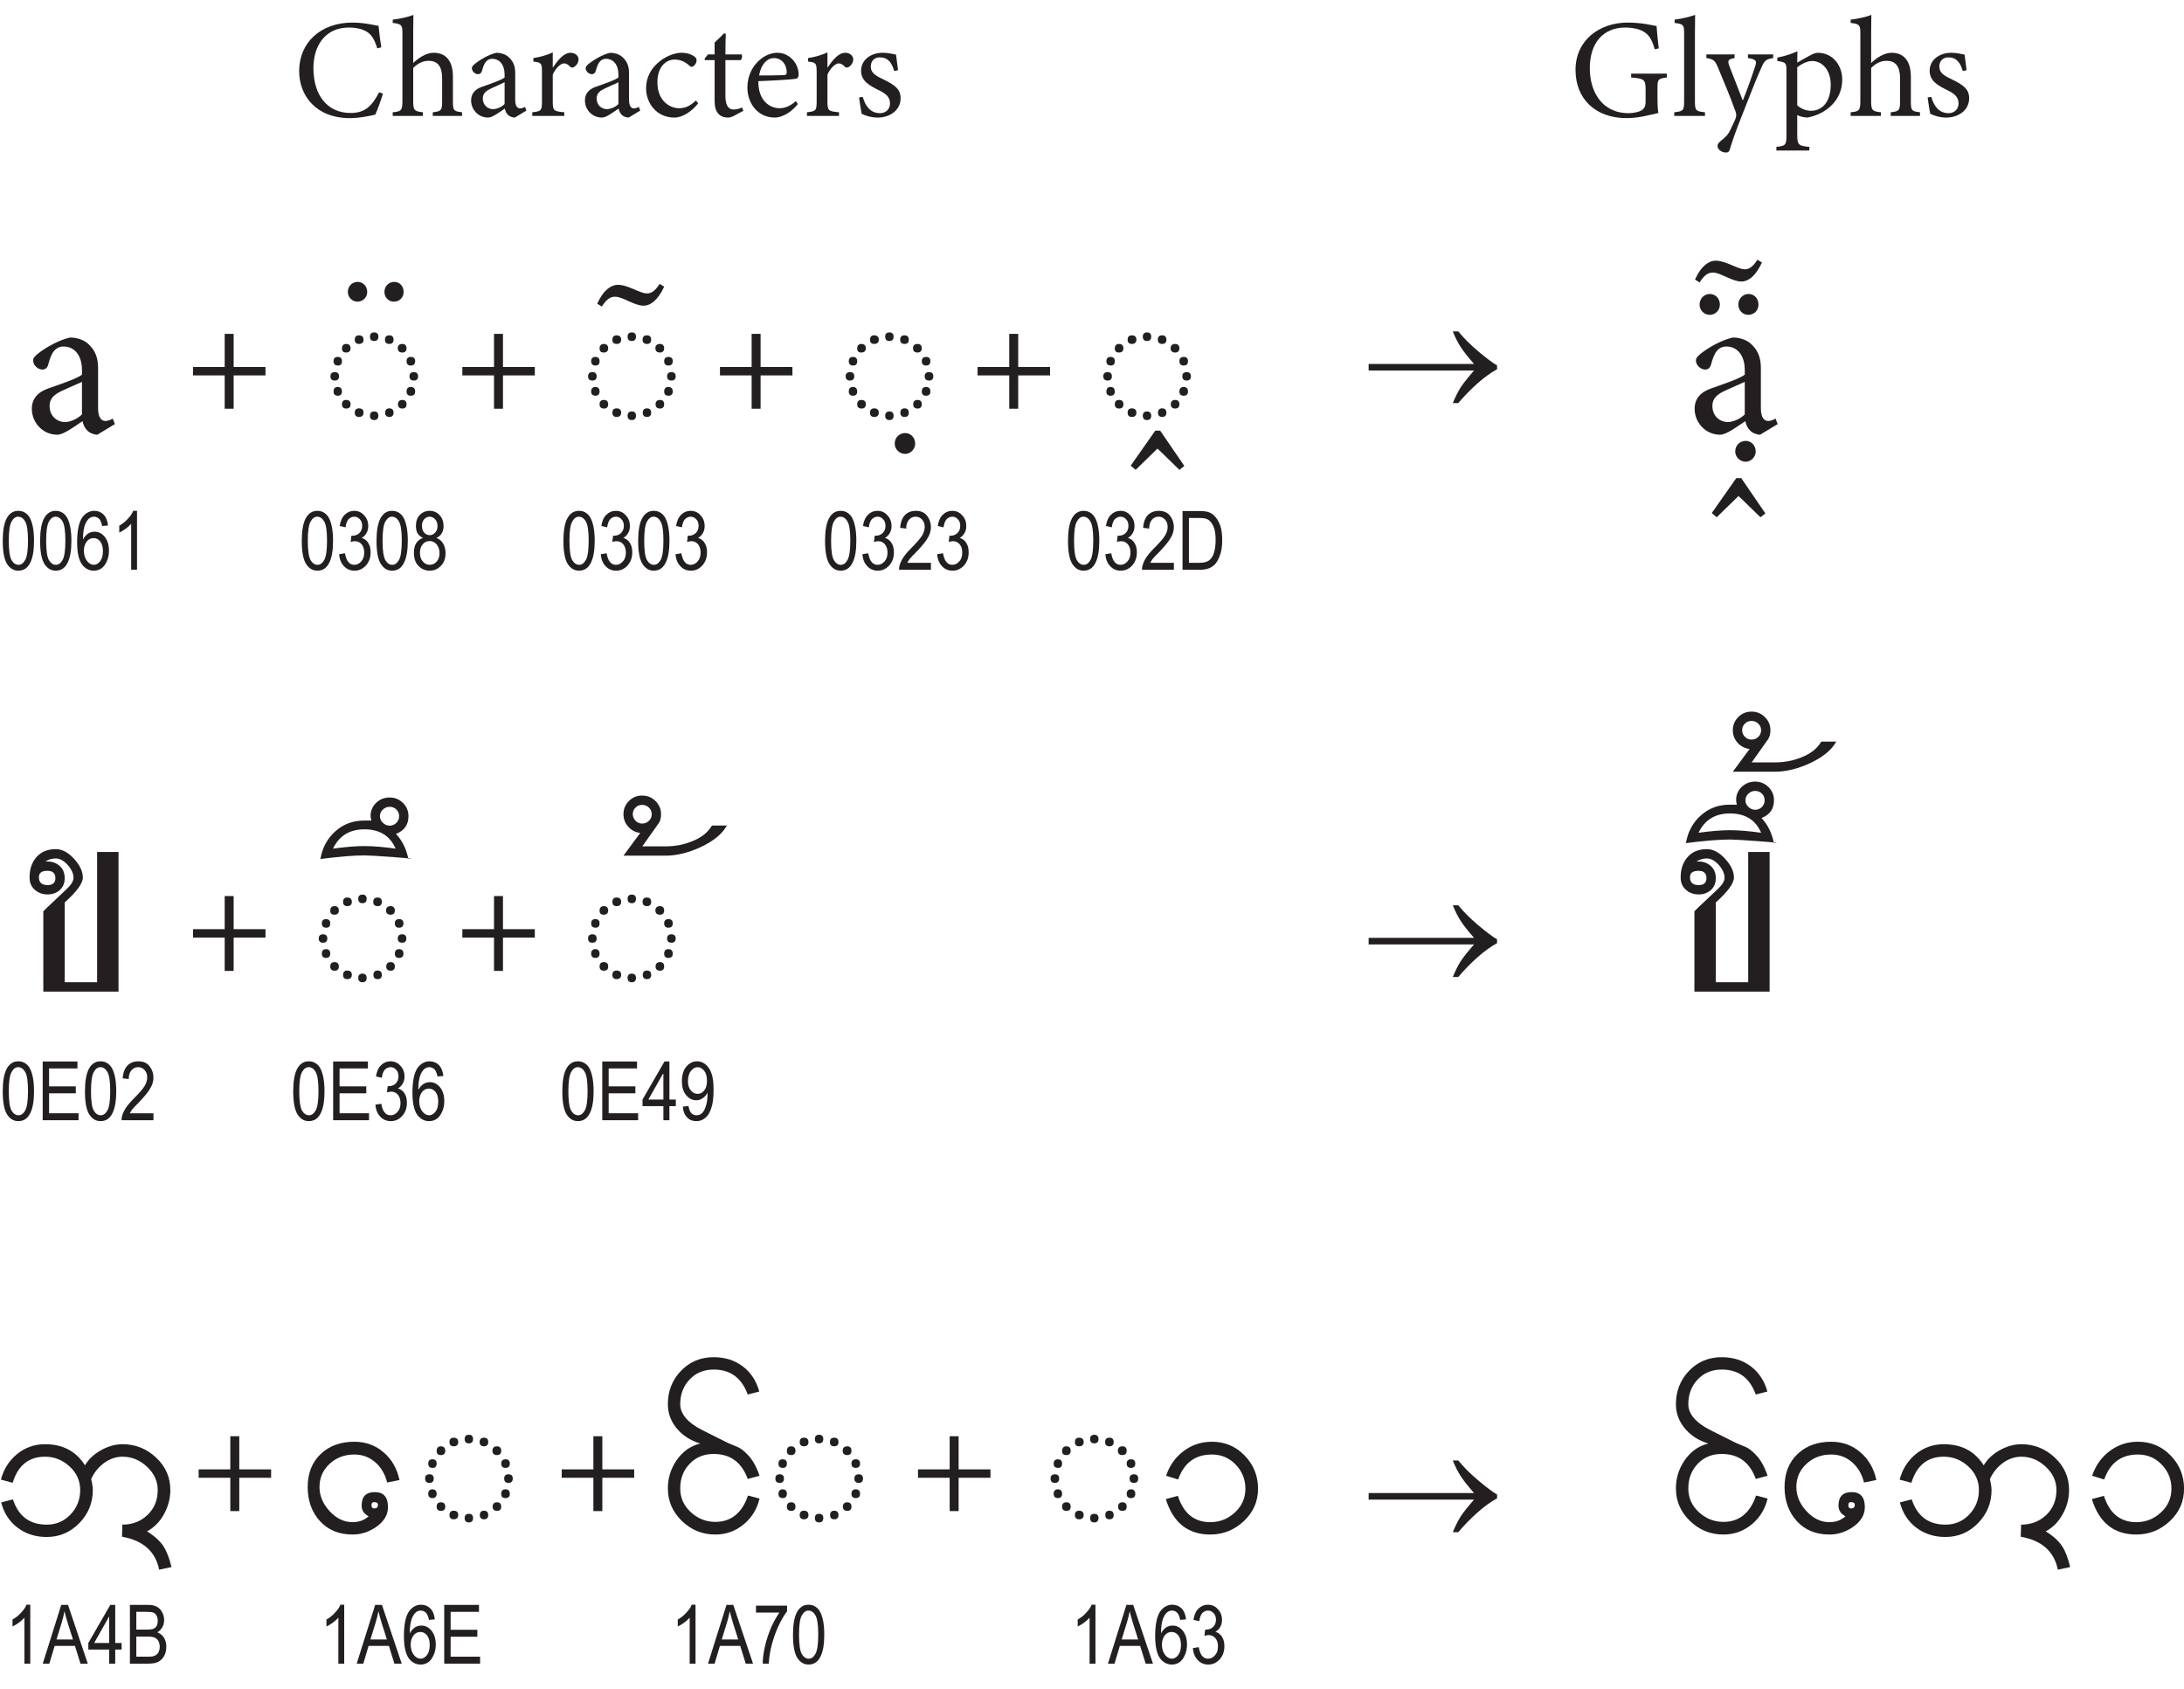 <?xml version="1.0" encoding="UTF-8" standalone="no"?>
<svg
   width="186.51pt"
   height="144.19pt"
   viewBox="0 0 186.51 144.19"
   version="1.2"
   id="svg32176"
   xmlns:xlink="http://www.w3.org/1999/xlink"
   xmlns="http://www.w3.org/2000/svg"
   xmlns:svg="http://www.w3.org/2000/svg">
  <defs
     id="defs31727">
    <g
       id="g31722">
      <symbol
         overflow="visible"
         id="glyph0-0">
        <path
           style="stroke:none;"
           d="M 6.016 0 L 6.016 -8.406 L 0.016 -8.406 L 0.016 0 Z M 5.047 -7.797 L 3.016 -4.734 L 0.969 -7.797 Z M 5.406 -1.141 L 3.375 -4.203 L 5.406 -7.266 Z M 0.969 -0.594 L 3.016 -3.656 L 5.047 -0.594 Z M 0.609 -7.266 L 2.656 -4.203 L 0.609 -1.141 Z M 0.609 -7.266 "
           id="path31581" />
      </symbol>
      <symbol
         overflow="visible"
         id="glyph0-1">
        <path
           style="stroke:none;"
           d="M 7.375 -2.016 C 6.766 -0.844 6.172 -0.25 4.938 -0.25 C 2.969 -0.25 1.766 -1.75 1.766 -4.078 C 1.766 -6.047 2.812 -7.547 4.797 -7.547 C 5.25 -7.547 5.766 -7.469 6.078 -7.312 C 6.703 -7.062 6.969 -6.562 7.219 -5.766 L 7.562 -5.859 C 7.469 -6.438 7.375 -7.156 7.328 -7.688 C 6.938 -7.75 6.109 -7.969 5.094 -7.969 C 2.406 -7.969 0.547 -6.281 0.547 -3.828 C 0.547 -1.734 1.984 0.188 4.875 0.188 C 5.766 0.188 6.703 -0.031 7.047 -0.109 C 7.219 -0.469 7.547 -1.359 7.703 -1.906 Z M 7.375 -2.016 "
           id="path31584" />
      </symbol>
      <symbol
         overflow="visible"
         id="glyph0-2">
        <path
           style="stroke:none;"
           d="M 6.156 0 L 6.156 -0.312 C 5.469 -0.391 5.375 -0.438 5.375 -1.219 L 5.375 -3.344 C 5.375 -4.781 4.703 -5.391 3.734 -5.391 C 3.078 -5.391 2.422 -4.938 1.984 -4.516 L 1.984 -7.141 C 1.984 -7.641 2 -8.188 2 -8.625 C 1.578 -8.453 0.875 -8.297 0.234 -8.219 L 0.234 -7.938 C 1.016 -7.859 1.062 -7.719 1.062 -7.062 L 1.062 -1.25 C 1.062 -0.438 0.922 -0.375 0.234 -0.312 L 0.234 0 L 2.812 0 L 2.812 -0.312 C 2.094 -0.391 1.984 -0.469 1.984 -1.25 L 1.984 -4.094 C 2.344 -4.469 2.812 -4.703 3.266 -4.703 C 4.078 -4.719 4.453 -4.219 4.453 -3.219 L 4.453 -1.25 C 4.453 -0.453 4.359 -0.391 3.656 -0.312 L 3.656 0 Z M 6.156 0 "
           id="path31587" />
      </symbol>
      <symbol
         overflow="visible"
         id="glyph0-3">
        <path
           style="stroke:none;"
           d="M 5.203 -0.453 L 5.094 -0.766 C 4.953 -0.703 4.812 -0.641 4.672 -0.641 C 4.453 -0.641 4.25 -0.812 4.25 -1.375 L 4.25 -3.656 C 4.25 -4.297 4.062 -4.703 3.641 -5.062 C 3.375 -5.281 3 -5.391 2.656 -5.391 C 1.984 -5.25 1.266 -4.797 0.938 -4.547 C 0.703 -4.375 0.547 -4.234 0.547 -4.078 C 0.547 -3.797 0.844 -3.562 1.062 -3.562 C 1.219 -3.562 1.344 -3.641 1.406 -3.828 C 1.5 -4.172 1.594 -4.438 1.734 -4.609 C 1.844 -4.75 2.016 -4.875 2.281 -4.875 C 2.906 -4.875 3.344 -4.375 3.344 -3.531 L 3.344 -3.281 C 3.078 -3.062 2.172 -2.75 1.453 -2.5 C 0.797 -2.281 0.484 -1.891 0.484 -1.312 C 0.484 -0.562 1.078 0.141 1.938 0.141 C 2.297 0.141 2.875 -0.297 3.359 -0.625 C 3.422 -0.391 3.484 -0.234 3.641 -0.078 C 3.766 0.047 4.031 0.141 4.219 0.141 Z M 3.344 -1.016 C 3.094 -0.75 2.656 -0.578 2.359 -0.578 C 1.969 -0.578 1.484 -0.859 1.484 -1.5 C 1.484 -1.938 1.781 -2.156 2.219 -2.359 C 2.5 -2.5 3.078 -2.734 3.344 -2.875 Z M 3.344 -1.016 "
           id="path31590" />
      </symbol>
      <symbol
         overflow="visible"
         id="glyph0-4">
        <path
           style="stroke:none;"
           d="M 3.125 -0.312 C 2.203 -0.391 2.141 -0.453 2.141 -1.25 L 2.141 -3.531 C 2.406 -4.125 2.844 -4.484 3.094 -4.484 C 3.312 -4.484 3.453 -4.375 3.641 -4.188 C 3.734 -4.109 3.828 -4.109 3.953 -4.172 C 4.156 -4.297 4.344 -4.547 4.344 -4.828 C 4.344 -5.109 4.094 -5.391 3.656 -5.391 C 3.062 -5.391 2.547 -4.719 2.141 -4.109 C 2.141 -4.5 2.141 -5.047 2.141 -5.422 C 1.594 -5.172 1.062 -5.031 0.484 -4.938 L 0.484 -4.641 C 1.156 -4.562 1.219 -4.516 1.219 -3.734 L 1.219 -1.234 C 1.219 -0.453 1.141 -0.391 0.391 -0.312 L 0.391 0 L 3.125 0 Z M 3.125 -0.312 "
           id="path31593" />
      </symbol>
      <symbol
         overflow="visible"
         id="glyph0-5">
        <path
           style="stroke:none;"
           d="M 4.688 -1.312 C 4.141 -0.797 3.734 -0.656 3.234 -0.656 C 2.547 -0.656 1.391 -1.219 1.406 -2.891 C 1.406 -4.156 2.094 -4.812 2.891 -4.812 C 3.344 -4.812 3.75 -4.641 4.109 -4.312 C 4.219 -4.219 4.266 -4.188 4.328 -4.188 C 4.469 -4.188 4.75 -4.438 4.75 -4.734 C 4.75 -4.844 4.734 -4.938 4.578 -5.062 C 4.375 -5.219 4 -5.391 3.453 -5.391 C 3 -5.391 2.281 -5.188 1.656 -4.703 C 0.859 -4.094 0.438 -3.297 0.438 -2.359 C 0.438 -1.078 1.344 0.141 2.859 0.141 C 3.562 0.141 4.359 -0.391 4.891 -1.078 Z M 4.688 -1.312 "
           id="path31596" />
      </symbol>
      <symbol
         overflow="visible"
         id="glyph0-6">
        <path
           style="stroke:none;"
           d="M 3.5 -0.438 L 3.391 -0.719 C 3.234 -0.641 2.969 -0.547 2.672 -0.547 C 2.359 -0.547 1.969 -0.719 1.969 -1.688 L 1.969 -4.766 L 3.266 -4.766 C 3.391 -4.875 3.438 -5.125 3.344 -5.25 L 1.969 -5.25 C 1.969 -5.859 1.984 -6.547 2 -7.016 L 1.844 -7.047 C 1.625 -6.797 1.266 -6.484 1.047 -6.266 L 1.047 -5.25 L 0.484 -5.25 L 0.188 -4.891 L 0.219 -4.766 L 1.047 -4.766 L 1.047 -1.266 C 1.047 -0.328 1.453 0.141 2.203 0.141 C 2.328 0.141 2.516 0.094 2.719 -0.016 Z M 3.5 -0.438 "
           id="path31599" />
      </symbol>
      <symbol
         overflow="visible"
         id="glyph0-7">
        <path
           style="stroke:none;"
           d="M 4.578 -1.266 C 4.125 -0.859 3.672 -0.656 3.188 -0.656 C 2.344 -0.656 1.344 -1.312 1.375 -2.969 C 2.828 -3.016 4.359 -3.125 4.594 -3.172 C 4.766 -3.219 4.797 -3.328 4.812 -3.547 C 4.812 -4.484 4.031 -5.391 3 -5.391 C 2.375 -5.391 1.719 -5.078 1.219 -4.516 C 0.734 -3.984 0.438 -3.234 0.438 -2.422 C 0.438 -1.062 1.328 0.141 2.781 0.141 C 3.172 0.141 4 -0.078 4.75 -1.016 Z M 3.797 -3.734 C 3.797 -3.547 3.719 -3.484 3.531 -3.484 C 2.875 -3.453 2.125 -3.453 1.438 -3.453 C 1.609 -4.438 2.141 -4.938 2.703 -4.938 C 3.391 -4.938 3.797 -4.359 3.797 -3.734 Z M 3.797 -3.734 "
           id="path31602" />
      </symbol>
      <symbol
         overflow="visible"
         id="glyph0-8">
        <path
           style="stroke:none;"
           d="M 3.812 -3.906 C 3.766 -4.188 3.688 -4.953 3.641 -5.234 C 3.406 -5.266 3.016 -5.391 2.516 -5.391 C 1.406 -5.391 0.656 -4.719 0.656 -3.859 C 0.656 -2.984 1.344 -2.609 2.156 -2.203 C 2.797 -1.891 3.125 -1.609 3.125 -1.062 C 3.125 -0.562 2.75 -0.234 2.281 -0.234 C 1.438 -0.234 1.016 -0.859 0.797 -1.625 L 0.484 -1.578 C 0.531 -1.188 0.641 -0.516 0.703 -0.188 C 0.953 -0.047 1.484 0.141 2.094 0.141 C 3.031 0.141 4.031 -0.422 4.031 -1.516 C 4.031 -2.297 3.516 -2.656 2.516 -3.141 C 1.844 -3.453 1.484 -3.703 1.484 -4.219 C 1.484 -4.703 1.812 -5 2.25 -5 C 2.953 -5 3.281 -4.547 3.484 -3.828 Z M 3.812 -3.906 "
           id="path31605" />
      </symbol>
      <symbol
         overflow="visible"
         id="glyph0-9">
        <path
           style="stroke:none;"
           d="M 8.344 -3.609 L 5.297 -3.609 L 5.297 -3.281 C 6.438 -3.188 6.531 -3.094 6.531 -2.219 L 6.531 -1.234 C 6.531 -0.734 6.375 -0.594 6.125 -0.438 C 5.875 -0.328 5.5 -0.234 5.094 -0.234 C 2.734 -0.234 1.766 -2.156 1.766 -4.062 C 1.766 -6.281 2.953 -7.547 4.797 -7.547 C 5.156 -7.547 5.641 -7.484 5.922 -7.391 C 6.688 -7.141 7.031 -6.703 7.312 -5.688 L 7.656 -5.766 C 7.562 -6.484 7.5 -7.234 7.469 -7.672 C 7.109 -7.734 6.219 -7.969 5 -7.969 C 2.609 -7.969 0.547 -6.484 0.547 -3.922 C 0.547 -1.5 2.203 0.188 4.906 0.188 C 5.906 0.188 6.891 -0.078 7.625 -0.25 C 7.562 -0.578 7.547 -0.969 7.547 -1.391 L 7.547 -2.406 C 7.547 -3.109 7.594 -3.188 8.344 -3.281 Z M 8.344 -3.609 "
           id="path31608" />
      </symbol>
      <symbol
         overflow="visible"
         id="glyph0-10">
        <path
           style="stroke:none;"
           d="M 2.844 0 L 2.844 -0.312 C 2.062 -0.391 1.984 -0.453 1.984 -1.25 L 1.984 -6.938 C 1.984 -7.531 2 -8.094 2 -8.625 C 1.625 -8.484 0.875 -8.297 0.25 -8.219 L 0.25 -7.938 C 1.016 -7.844 1.062 -7.766 1.062 -7.016 L 1.062 -1.25 C 1.062 -0.453 0.969 -0.391 0.219 -0.312 L 0.219 0 Z M 2.844 0 "
           id="path31611" />
      </symbol>
      <symbol
         overflow="visible"
         id="glyph0-11">
        <path
           style="stroke:none;"
           d="M 5.594 -5.25 L 3.438 -5.25 L 3.438 -4.938 C 4.125 -4.844 4.219 -4.703 4.062 -4.25 C 3.828 -3.516 3.344 -2.156 3 -1.312 L 1.844 -4.281 C 1.688 -4.734 1.734 -4.844 2.297 -4.938 L 2.297 -5.25 L -0.109 -5.25 L -0.109 -4.938 C 0.547 -4.844 0.641 -4.703 0.922 -4.031 C 1.266 -3.172 1.922 -1.688 2.391 -0.344 C 2.453 -0.125 2.453 -0.031 2.406 0.141 C 2.359 0.312 2.172 0.719 1.922 1.219 C 1.766 1.578 1.484 1.859 1.109 2.141 C 0.922 2.312 0.844 2.406 0.844 2.562 C 0.844 2.859 1.172 3.125 1.562 3.125 C 1.719 3.125 1.844 3.078 1.906 2.812 C 2.094 2.203 2.328 1.453 3.094 -0.453 C 3.922 -2.562 4.25 -3.391 4.562 -4.062 C 4.844 -4.734 4.984 -4.844 5.594 -4.938 Z M 5.594 -5.25 "
           id="path31614" />
      </symbol>
      <symbol
         overflow="visible"
         id="glyph0-12">
        <path
           style="stroke:none;"
           d="M 0.281 -4.688 C 1.031 -4.578 1.062 -4.531 1.062 -3.797 L 1.062 1.688 C 1.062 2.5 0.969 2.562 0.203 2.641 L 0.203 2.953 L 3.016 2.953 L 3.016 2.641 C 2.094 2.562 1.984 2.484 1.984 1.578 L 1.984 -0.078 C 2.156 0.031 2.484 0.125 2.844 0.141 C 4.406 -0.141 5.828 -1.297 5.828 -3.109 C 5.828 -4.281 5.047 -5.391 3.734 -5.391 C 3.562 -5.391 3.312 -5.297 3.031 -5.141 C 2.984 -5.125 2.031 -4.578 1.984 -4.547 C 1.984 -4.844 2 -5.234 2 -5.516 C 1.469 -5.281 0.844 -5.078 0.281 -4.984 Z M 1.984 -4.156 C 2.312 -4.406 2.812 -4.688 3.25 -4.688 C 4.094 -4.688 4.844 -3.953 4.844 -2.656 C 4.844 -1.281 4.188 -0.438 3.141 -0.438 C 2.734 -0.438 2.266 -0.625 1.984 -0.906 Z M 1.984 -4.156 "
           id="path31617" />
      </symbol>
      <symbol
         overflow="visible"
         id="glyph1-0">
        <path
           style="stroke:none;"
           d="M 9.016 0 L 9.016 -12.594 L 0.016 -12.594 L 0.016 0 Z M 7.578 -11.703 L 4.516 -7.109 L 1.453 -11.703 Z M 8.125 -1.703 L 5.062 -6.297 L 8.125 -10.891 Z M 1.453 -0.906 L 4.516 -5.484 L 7.578 -0.906 Z M 0.922 -10.891 L 3.984 -6.297 L 0.922 -1.703 Z M 0.922 -10.891 "
           id="path31620" />
      </symbol>
      <symbol
         overflow="visible"
         id="glyph1-1">
        <path
           style="stroke:none;"
           d="M 7.812 -0.688 L 7.625 -1.156 C 7.438 -1.047 7.219 -0.953 7 -0.953 C 6.672 -0.953 6.375 -1.219 6.375 -2.047 L 6.375 -5.484 C 6.375 -6.438 6.078 -7.062 5.469 -7.594 C 5.062 -7.922 4.5 -8.078 3.984 -8.078 C 2.984 -7.859 1.906 -7.203 1.406 -6.828 C 1.047 -6.562 0.828 -6.359 0.828 -6.125 C 0.828 -5.688 1.266 -5.344 1.609 -5.344 C 1.844 -5.344 2.016 -5.453 2.109 -5.734 C 2.25 -6.266 2.391 -6.656 2.594 -6.906 C 2.766 -7.125 3.031 -7.312 3.422 -7.312 C 4.359 -7.312 5 -6.562 5 -5.297 L 5 -4.906 C 4.609 -4.594 3.266 -4.125 2.172 -3.75 C 1.203 -3.422 0.719 -2.844 0.719 -1.984 C 0.719 -0.844 1.625 0.219 2.891 0.219 C 3.438 0.219 4.312 -0.453 5.047 -0.938 C 5.125 -0.594 5.234 -0.359 5.469 -0.125 C 5.656 0.078 6.047 0.219 6.312 0.219 Z M 5 -1.516 C 4.641 -1.141 4 -0.859 3.547 -0.859 C 2.953 -0.859 2.234 -1.297 2.234 -2.25 C 2.234 -2.891 2.656 -3.234 3.328 -3.547 C 3.75 -3.75 4.625 -4.109 5 -4.297 Z M 5 -1.516 "
           id="path31623" />
      </symbol>
      <symbol
         overflow="visible"
         id="glyph1-2">
        <path
           style="stroke:none;"
           d="M 1.141 -9.781 C 1.547 -10.422 1.875 -10.625 2.281 -10.625 C 2.938 -10.625 3.906 -9.859 4.719 -9.859 C 5.234 -9.859 5.891 -10.234 6.469 -11.484 L 6.078 -11.719 C 5.688 -11.109 5.375 -10.906 5 -10.906 C 4.391 -10.906 3.391 -11.641 2.516 -11.641 C 1.984 -11.641 1.312 -11.266 0.75 -10.031 Z M 1.141 -9.781 "
           id="path31626" />
      </symbol>
      <symbol
         overflow="visible"
         id="glyph1-3">
        <path
           style="stroke:none;"
           d="M 5.891 -9.547 L 3.828 -12.562 L 3.406 -12.562 L 1.312 -9.578 L 1.734 -9.219 C 1.781 -9.266 3.547 -10.984 3.594 -11.031 C 3.656 -11 5.422 -9.25 5.469 -9.219 Z M 5.891 -9.547 "
           id="path31629" />
      </symbol>
      <symbol
         overflow="visible"
         id="glyph1-4">
        <path
           style="stroke:none;"
           d="M 7.812 -0.688 L 7.625 -1.156 C 7.438 -1.047 7.219 -0.953 7 -0.953 C 6.672 -0.953 6.375 -1.219 6.375 -2.047 L 6.375 -5.484 C 6.375 -6.438 6.078 -7.062 5.469 -7.594 C 5.062 -7.922 4.5 -8.078 3.984 -8.078 C 2.984 -7.859 1.906 -7.203 1.406 -6.828 C 1.047 -6.562 0.828 -6.359 0.828 -6.125 C 0.828 -5.688 1.266 -5.344 1.609 -5.344 C 1.844 -5.344 2.016 -5.453 2.109 -5.734 C 2.25 -6.266 2.391 -6.656 2.594 -6.906 C 2.766 -7.125 3.031 -7.312 3.422 -7.312 C 4.359 -7.312 5 -6.562 5 -5.297 L 5 -4.906 C 4.609 -4.594 3.266 -4.125 2.172 -3.75 C 1.203 -3.422 0.719 -2.844 0.719 -1.984 C 0.719 -0.844 1.625 0.219 2.891 0.219 C 3.438 0.219 4.312 -0.453 5.047 -0.938 C 5.125 -0.594 5.234 -0.359 5.469 -0.125 C 5.656 0.078 6.047 0.219 6.312 0.219 Z M 5 -1.516 C 4.641 -1.141 4 -0.859 3.547 -0.859 C 2.953 -0.859 2.234 -1.297 2.234 -2.25 C 2.234 -2.891 2.656 -3.234 3.328 -3.547 C 3.75 -3.75 4.625 -4.109 5 -4.297 Z M 2.875 -10.891 C 2.875 -11.406 2.5 -11.797 2.016 -11.797 C 1.531 -11.797 1.141 -11.406 1.141 -10.891 C 1.141 -10.406 1.531 -10.016 2 -10.016 C 2.5 -10.016 2.875 -10.406 2.875 -10.891 Z M 6.172 -10.891 C 6.172 -11.406 5.812 -11.797 5.328 -11.797 C 4.844 -11.797 4.453 -11.406 4.453 -10.891 C 4.453 -10.406 4.812 -10.016 5.297 -10.016 C 5.812 -10.016 6.172 -10.406 6.172 -10.891 Z M 6.172 -10.891 "
           id="path31632" />
      </symbol>
      <symbol
         overflow="visible"
         id="glyph2-0">
        <path
           style="stroke:none;"
           d="M 8.516 0 L 8.516 -11.906 L 0.016 -11.906 L 0.016 0 Z M 7.156 -11.047 L 4.266 -6.719 L 1.375 -11.047 Z M 7.672 -1.609 L 4.781 -5.953 L 7.672 -10.281 Z M 1.375 -0.844 L 4.266 -5.188 L 7.156 -0.844 Z M 0.859 -10.281 L 3.75 -5.953 L 0.859 -1.609 Z M 0.859 -10.281 "
           id="path31635" />
      </symbol>
      <symbol
         overflow="visible"
         id="glyph2-1">
        <path
           style="stroke:none;"
           d="M 4.281 -10.266 C 4.281 -10.797 3.875 -11.172 3.438 -11.172 C 2.938 -11.172 2.531 -10.797 2.531 -10.266 C 2.531 -9.797 2.938 -9.391 3.422 -9.391 C 3.875 -9.391 4.281 -9.797 4.281 -10.266 Z M 4.281 -10.266 "
           id="path31638" />
      </symbol>
      <symbol
         overflow="visible"
         id="glyph2-2">
        <path
           style="stroke:none;"
           d=""
           id="path31641" />
      </symbol>
      <symbol
         overflow="visible"
         id="glyph2-3">
        <path
           style="stroke:none;"
           d="M 2.672 -10.281 C 2.672 -10.781 2.312 -11.141 1.859 -11.141 C 1.391 -11.141 1.016 -10.781 1.016 -10.281 C 1.016 -9.828 1.391 -9.453 1.844 -9.453 C 2.312 -9.453 2.672 -9.828 2.672 -10.281 Z M 5.781 -10.281 C 5.781 -10.781 5.438 -11.141 4.984 -11.141 C 4.516 -11.141 4.141 -10.781 4.141 -10.281 C 4.141 -9.828 4.484 -9.453 4.953 -9.453 C 5.438 -9.453 5.781 -9.828 5.781 -10.281 Z M 5.781 -10.281 "
           id="path31644" />
      </symbol>
      <symbol
         overflow="visible"
         id="glyph3-0">
        <path
           style="stroke:none;"
           d="M 1.484 0 L 1.484 -4.375 L 0.141 -4.375 L 0.141 0 Z M 0.312 -4.234 L 1.328 -4.234 L 1.328 -0.188 L 0.312 -0.188 Z M 0.312 -4.234 "
           id="path31647" />
      </symbol>
      <symbol
         overflow="visible"
         id="glyph3-1">
        <path
           style="stroke:none;"
           d="M 0.609 -0.484 C 0.859 -0.109 1.172 0.078 1.562 0.078 C 2.016 0.078 2.344 -0.141 2.562 -0.562 C 2.797 -1 2.906 -1.641 2.906 -2.469 C 2.906 -3.406 2.766 -4.078 2.5 -4.516 C 2.266 -4.859 1.953 -5.031 1.562 -5.031 C 1.125 -5.031 0.797 -4.812 0.562 -4.375 C 0.344 -3.953 0.234 -3.312 0.234 -2.469 C 0.234 -1.531 0.359 -0.875 0.609 -0.484 Z M 0.984 -4.109 C 1.141 -4.391 1.328 -4.531 1.547 -4.531 C 1.797 -4.531 2 -4.391 2.156 -4.109 C 2.312 -3.844 2.391 -3.297 2.391 -2.484 C 2.391 -1.672 2.312 -1.125 2.156 -0.844 C 2 -0.562 1.812 -0.422 1.578 -0.422 C 1.344 -0.422 1.141 -0.562 0.984 -0.828 C 0.828 -1.109 0.75 -1.656 0.75 -2.484 C 0.75 -3.281 0.828 -3.828 0.984 -4.109 Z M 0.984 -4.109 "
           id="path31650" />
      </symbol>
      <symbol
         overflow="visible"
         id="glyph3-2">
        <path
           style="stroke:none;"
           d="M 2.453 -4.719 C 2.25 -4.922 1.984 -5.031 1.672 -5.031 C 1.25 -5.031 0.891 -4.828 0.609 -4.422 C 0.344 -4 0.203 -3.312 0.203 -2.344 C 0.203 -1.484 0.344 -0.844 0.609 -0.469 C 0.875 -0.109 1.219 0.078 1.625 0.078 C 1.859 0.078 2.078 0.016 2.266 -0.109 C 2.453 -0.234 2.609 -0.438 2.734 -0.719 C 2.859 -0.984 2.922 -1.281 2.922 -1.625 C 2.922 -2.125 2.797 -2.516 2.562 -2.812 C 2.312 -3.109 2.031 -3.25 1.703 -3.25 C 1.5 -3.25 1.312 -3.203 1.141 -3.094 C 0.969 -2.969 0.812 -2.812 0.703 -2.578 C 0.703 -3.203 0.781 -3.672 0.938 -3.984 C 1.109 -4.344 1.344 -4.531 1.641 -4.531 C 1.828 -4.531 2 -4.453 2.125 -4.297 C 2.219 -4.172 2.281 -4 2.344 -3.734 L 2.844 -3.781 C 2.797 -4.188 2.672 -4.5 2.453 -4.719 Z M 1.031 -2.422 C 1.188 -2.609 1.375 -2.703 1.609 -2.703 C 1.828 -2.703 2.016 -2.609 2.172 -2.422 C 2.328 -2.219 2.406 -1.953 2.406 -1.594 C 2.406 -1.219 2.328 -0.938 2.172 -0.734 C 2.016 -0.531 1.828 -0.422 1.641 -0.422 C 1.406 -0.422 1.219 -0.531 1.047 -0.75 C 0.875 -0.969 0.781 -1.266 0.781 -1.625 C 0.781 -1.953 0.875 -2.219 1.031 -2.422 Z M 1.031 -2.422 "
           id="path31653" />
      </symbol>
      <symbol
         overflow="visible"
         id="glyph3-3">
        <path
           style="stroke:none;"
           d="M 2.125 -5.031 L 1.797 -5.031 C 1.719 -4.812 1.562 -4.578 1.344 -4.359 C 1.141 -4.125 0.891 -3.922 0.609 -3.766 L 0.609 -3.172 C 0.781 -3.25 0.953 -3.359 1.156 -3.5 C 1.344 -3.641 1.5 -3.781 1.625 -3.922 L 1.625 0 L 2.125 0 Z M 2.125 -5.031 "
           id="path31656" />
      </symbol>
      <symbol
         overflow="visible"
         id="glyph3-4">
        <path
           style="stroke:none;"
           d=""
           id="path31659" />
      </symbol>
      <symbol
         overflow="visible"
         id="glyph3-5">
        <path
           style="stroke:none;"
           d="M 0.656 -0.297 C 0.891 -0.047 1.188 0.078 1.547 0.078 C 1.922 0.078 2.234 -0.062 2.516 -0.359 C 2.781 -0.656 2.922 -1.016 2.922 -1.484 C 2.922 -1.703 2.891 -1.891 2.828 -2.078 C 2.75 -2.25 2.672 -2.391 2.562 -2.484 C 2.453 -2.594 2.312 -2.672 2.156 -2.719 C 2.328 -2.812 2.469 -2.953 2.562 -3.125 C 2.672 -3.297 2.719 -3.5 2.719 -3.734 C 2.719 -4.109 2.594 -4.422 2.359 -4.656 C 2.141 -4.906 1.859 -5.031 1.516 -5.031 C 1.203 -5.031 0.938 -4.922 0.719 -4.703 C 0.484 -4.484 0.344 -4.156 0.281 -3.734 L 0.781 -3.625 C 0.812 -3.922 0.906 -4.156 1.031 -4.312 C 1.172 -4.453 1.344 -4.531 1.531 -4.531 C 1.719 -4.531 1.875 -4.453 2 -4.312 C 2.141 -4.172 2.203 -3.984 2.203 -3.75 C 2.203 -3.5 2.125 -3.297 1.969 -3.141 C 1.812 -2.984 1.609 -2.906 1.359 -2.906 L 1.281 -2.906 L 1.219 -2.375 C 1.359 -2.422 1.484 -2.438 1.578 -2.438 C 1.812 -2.438 2 -2.359 2.156 -2.172 C 2.297 -2 2.375 -1.766 2.375 -1.469 C 2.375 -1.156 2.297 -0.906 2.125 -0.719 C 1.953 -0.516 1.75 -0.422 1.531 -0.422 C 1.109 -0.422 0.844 -0.75 0.734 -1.406 L 0.234 -1.328 C 0.266 -0.891 0.406 -0.547 0.656 -0.297 Z M 0.656 -0.297 "
           id="path31662" />
      </symbol>
      <symbol
         overflow="visible"
         id="glyph3-6">
        <path
           style="stroke:none;"
           d="M 0.438 -2.281 C 0.297 -2.062 0.234 -1.781 0.234 -1.453 C 0.234 -0.984 0.359 -0.609 0.609 -0.344 C 0.875 -0.062 1.203 0.078 1.578 0.078 C 1.969 0.078 2.281 -0.062 2.547 -0.344 C 2.812 -0.609 2.938 -0.984 2.938 -1.422 C 2.938 -1.75 2.859 -2.016 2.734 -2.234 C 2.594 -2.469 2.406 -2.625 2.156 -2.719 C 2.359 -2.812 2.516 -2.938 2.609 -3.109 C 2.719 -3.281 2.766 -3.484 2.766 -3.719 C 2.766 -4.109 2.656 -4.422 2.422 -4.672 C 2.203 -4.906 1.922 -5.031 1.578 -5.031 C 1.234 -5.031 0.953 -4.906 0.734 -4.672 C 0.516 -4.438 0.406 -4.125 0.406 -3.75 C 0.406 -3.5 0.453 -3.281 0.547 -3.109 C 0.656 -2.938 0.812 -2.812 1.016 -2.719 C 0.766 -2.641 0.578 -2.484 0.438 -2.281 Z M 1.109 -4.312 C 1.234 -4.453 1.406 -4.531 1.578 -4.531 C 1.75 -4.531 1.922 -4.453 2.047 -4.312 C 2.188 -4.156 2.25 -3.969 2.25 -3.734 C 2.25 -3.5 2.188 -3.312 2.047 -3.172 C 1.922 -3.031 1.766 -2.953 1.578 -2.953 C 1.406 -2.953 1.234 -3.031 1.109 -3.172 C 0.984 -3.312 0.922 -3.516 0.922 -3.766 C 0.922 -3.984 0.984 -4.172 1.109 -4.312 Z M 0.984 -2.172 C 1.141 -2.359 1.344 -2.453 1.578 -2.453 C 1.812 -2.453 2 -2.359 2.172 -2.172 C 2.328 -1.984 2.422 -1.734 2.422 -1.422 C 2.422 -1.125 2.344 -0.875 2.172 -0.688 C 2.016 -0.516 1.812 -0.422 1.578 -0.422 C 1.359 -0.422 1.156 -0.516 1 -0.703 C 0.828 -0.891 0.75 -1.141 0.75 -1.438 C 0.75 -1.75 0.828 -1.984 0.984 -2.172 Z M 0.984 -2.172 "
           id="path31665" />
      </symbol>
      <symbol
         overflow="visible"
         id="glyph3-7">
        <path
           style="stroke:none;"
           d="M 0.875 -0.594 C 0.922 -0.703 1 -0.812 1.078 -0.922 C 1.172 -1.031 1.359 -1.25 1.672 -1.547 C 2.141 -2.047 2.469 -2.438 2.625 -2.734 C 2.797 -3.016 2.891 -3.328 2.891 -3.641 C 2.891 -4 2.781 -4.328 2.562 -4.609 C 2.344 -4.891 2.031 -5.031 1.609 -5.031 C 1.219 -5.031 0.906 -4.906 0.672 -4.672 C 0.438 -4.422 0.297 -4.062 0.266 -3.578 L 0.781 -3.516 C 0.781 -3.844 0.859 -4.094 1.016 -4.266 C 1.156 -4.438 1.344 -4.531 1.594 -4.531 C 1.812 -4.531 2 -4.438 2.141 -4.281 C 2.281 -4.125 2.359 -3.922 2.359 -3.656 C 2.359 -3.438 2.297 -3.203 2.156 -2.953 C 2 -2.688 1.688 -2.328 1.219 -1.859 C 0.812 -1.453 0.531 -1.094 0.391 -0.812 C 0.234 -0.5 0.156 -0.234 0.172 0 L 2.891 0 L 2.891 -0.594 Z M 0.875 -0.594 "
           id="path31668" />
      </symbol>
      <symbol
         overflow="visible"
         id="glyph3-8">
        <path
           style="stroke:none;"
           d="M 1.922 0 C 2.344 0 2.688 -0.078 2.938 -0.25 C 3.203 -0.406 3.422 -0.688 3.578 -1.094 C 3.75 -1.484 3.828 -1.969 3.828 -2.531 C 3.828 -2.969 3.781 -3.359 3.688 -3.688 C 3.578 -4 3.453 -4.266 3.266 -4.484 C 3.094 -4.703 2.891 -4.844 2.656 -4.922 C 2.469 -4.984 2.203 -5.016 1.844 -5.016 L 0.438 -5.016 L 0.438 0 Z M 0.984 -4.422 L 1.844 -4.422 C 2.156 -4.422 2.391 -4.391 2.531 -4.328 C 2.75 -4.234 2.922 -4.031 3.062 -3.734 C 3.203 -3.453 3.266 -3.047 3.266 -2.547 C 3.266 -2.062 3.203 -1.656 3.078 -1.312 C 2.969 -1.062 2.828 -0.875 2.656 -0.766 C 2.469 -0.641 2.203 -0.594 1.859 -0.594 L 0.984 -0.594 Z M 0.984 -4.422 "
           id="path31671" />
      </symbol>
      <symbol
         overflow="visible"
         id="glyph3-9">
        <path
           style="stroke:none;"
           d="M 3.516 0 L 3.516 -0.594 L 1 -0.594 L 1 -2.297 L 3.281 -2.297 L 3.281 -2.891 L 1 -2.891 L 1 -4.422 L 3.422 -4.422 L 3.422 -5.016 L 0.453 -5.016 L 0.453 0 Z M 3.516 0 "
           id="path31674" />
      </symbol>
      <symbol
         overflow="visible"
         id="glyph3-10">
        <path
           style="stroke:none;"
           d="M 2.359 0 L 2.359 -1.203 L 2.906 -1.203 L 2.906 -1.766 L 2.359 -1.766 L 2.359 -5.016 L 1.938 -5.016 L 0.062 -1.766 L 0.062 -1.203 L 1.844 -1.203 L 1.844 0 Z M 0.562 -1.766 L 1.844 -4.031 L 1.844 -1.766 Z M 0.562 -1.766 "
           id="path31677" />
      </symbol>
      <symbol
         overflow="visible"
         id="glyph3-11">
        <path
           style="stroke:none;"
           d="M 0.688 -0.234 C 0.891 -0.016 1.156 0.078 1.469 0.078 C 1.75 0.078 1.984 0 2.219 -0.188 C 2.438 -0.359 2.609 -0.625 2.734 -1.016 C 2.875 -1.391 2.938 -1.922 2.938 -2.625 C 2.938 -3.234 2.875 -3.703 2.75 -4.031 C 2.625 -4.359 2.453 -4.609 2.234 -4.781 C 2.016 -4.953 1.781 -5.031 1.531 -5.031 C 1.172 -5.031 0.859 -4.875 0.609 -4.578 C 0.359 -4.281 0.234 -3.859 0.234 -3.344 C 0.234 -2.828 0.344 -2.438 0.594 -2.141 C 0.844 -1.844 1.125 -1.703 1.469 -1.703 C 1.641 -1.703 1.828 -1.75 2 -1.875 C 2.188 -2 2.328 -2.156 2.422 -2.359 L 2.422 -2.234 C 2.422 -1.844 2.375 -1.5 2.281 -1.219 C 2.188 -0.922 2.078 -0.703 1.938 -0.594 C 1.797 -0.469 1.641 -0.422 1.484 -0.422 C 1.094 -0.422 0.875 -0.688 0.797 -1.219 L 0.312 -1.156 C 0.344 -0.75 0.469 -0.453 0.688 -0.234 Z M 2.141 -2.547 C 1.984 -2.344 1.797 -2.25 1.578 -2.25 C 1.344 -2.25 1.156 -2.344 1 -2.547 C 0.828 -2.734 0.75 -3 0.75 -3.328 C 0.75 -3.688 0.828 -3.984 1 -4.203 C 1.172 -4.422 1.359 -4.531 1.578 -4.531 C 1.797 -4.531 1.969 -4.422 2.141 -4.219 C 2.297 -4.016 2.375 -3.734 2.375 -3.375 C 2.375 -3.016 2.297 -2.734 2.141 -2.547 Z M 2.141 -2.547 "
           id="path31680" />
      </symbol>
      <symbol
         overflow="visible"
         id="glyph3-12">
        <path
           style="stroke:none;"
           d="M 0.562 0 L 1.016 -1.516 L 2.75 -1.516 L 3.219 0 L 3.844 0 L 2.156 -5.016 L 1.578 -5.016 L 0 0 Z M 1.625 -3.531 C 1.719 -3.844 1.797 -4.172 1.859 -4.484 C 1.906 -4.219 2.016 -3.875 2.141 -3.438 L 2.578 -2.062 L 1.172 -2.062 Z M 1.625 -3.531 "
           id="path31683" />
      </symbol>
      <symbol
         overflow="visible"
         id="glyph3-13">
        <path
           style="stroke:none;"
           d="M 1.984 0 C 2.359 0 2.641 -0.047 2.844 -0.156 C 3.047 -0.266 3.219 -0.422 3.344 -0.656 C 3.469 -0.875 3.531 -1.156 3.531 -1.453 C 3.531 -1.766 3.453 -2.016 3.328 -2.219 C 3.188 -2.438 3 -2.578 2.766 -2.672 C 2.953 -2.781 3.094 -2.938 3.188 -3.109 C 3.297 -3.297 3.344 -3.5 3.344 -3.734 C 3.344 -3.984 3.281 -4.203 3.156 -4.422 C 3.047 -4.625 2.891 -4.766 2.719 -4.859 C 2.531 -4.969 2.281 -5.016 1.969 -5.016 L 0.422 -5.016 L 0.422 0 Z M 0.969 -4.422 L 1.797 -4.422 C 2.094 -4.422 2.297 -4.406 2.422 -4.359 C 2.531 -4.312 2.625 -4.234 2.688 -4.109 C 2.766 -3.984 2.797 -3.844 2.797 -3.656 C 2.797 -3.469 2.766 -3.312 2.688 -3.188 C 2.609 -3.078 2.5 -3 2.359 -2.953 C 2.266 -2.922 2.094 -2.906 1.859 -2.906 L 0.969 -2.906 Z M 0.969 -2.312 L 1.922 -2.312 C 2.203 -2.312 2.406 -2.281 2.547 -2.219 C 2.672 -2.156 2.766 -2.078 2.844 -1.938 C 2.922 -1.812 2.969 -1.641 2.969 -1.453 C 2.969 -1.25 2.922 -1.078 2.844 -0.938 C 2.766 -0.812 2.641 -0.703 2.484 -0.656 C 2.391 -0.609 2.219 -0.594 2 -0.594 L 0.969 -0.594 Z M 0.969 -2.312 "
           id="path31686" />
      </symbol>
      <symbol
         overflow="visible"
         id="glyph3-14">
        <path
           style="stroke:none;"
           d="M 2.266 -4.359 C 2.016 -4 1.781 -3.578 1.547 -3.062 C 1.344 -2.562 1.156 -2.031 1.031 -1.469 C 0.906 -0.906 0.844 -0.422 0.844 0 L 1.359 0 C 1.406 -0.812 1.578 -1.625 1.875 -2.453 C 2.172 -3.281 2.531 -3.953 2.922 -4.469 L 2.922 -4.953 L 0.266 -4.953 L 0.266 -4.359 Z M 2.266 -4.359 "
           id="path31689" />
      </symbol>
      <symbol
         overflow="visible"
         id="glyph4-0">
        <path
           style="stroke:none;"
           d="M 1.688 0 L 1.688 -5 L 0.172 -5 L 0.172 0 Z M 0.359 -4.828 L 1.516 -4.828 L 1.516 -0.203 L 0.359 -0.203 Z M 0.359 -4.828 "
           id="path31692" />
      </symbol>
      <symbol
         overflow="visible"
         id="glyph4-1">
        <path
           style="stroke:none;"
           d=""
           id="path31695" />
      </symbol>
      <symbol
         overflow="visible"
         id="glyph5-0">
        <path
           style="stroke:none;"
           d="M 0 0 L 6 0 L 6 -8.406 L 0 -8.406 Z M 3 -4.734 L 0.953 -7.797 L 5.047 -7.797 Z M 3.359 -4.203 L 5.406 -7.266 L 5.406 -1.141 Z M 0.953 -0.594 L 3 -3.656 L 5.047 -0.594 Z M 0.594 -7.266 L 2.641 -4.203 L 0.594 -1.141 Z M 0.594 -7.266 "
           id="path31698" />
      </symbol>
      <symbol
         overflow="visible"
         id="glyph5-1">
        <path
           style="stroke:none;"
           d="M 3.188 -6.391 L 3.188 -3.562 L 0.484 -3.562 L 0.484 -2.844 L 3.188 -2.844 L 3.188 0 L 3.953 0 L 3.953 -2.844 L 6.672 -2.844 L 6.672 -3.562 L 3.953 -3.562 L 3.953 -6.391 Z M 3.188 -6.391 "
           id="path31701" />
      </symbol>
      <symbol
         overflow="visible"
         id="glyph6-0">
        <path
           style="stroke:none;"
           d=""
           id="path31704" />
      </symbol>
      <symbol
         overflow="visible"
         id="glyph6-1">
        <path
           style="stroke:none;"
           d="M 2.953 -4.766 C 2.953 -5 2.828 -5.125 2.594 -5.125 C 2.344 -5.125 2.219 -5 2.219 -4.766 C 2.219 -4.531 2.344 -4.406 2.594 -4.406 C 2.828 -4.406 2.953 -4.531 2.953 -4.766 Z M 2.859 -5.688 C 3.094 -5.688 3.203 -5.812 3.203 -6.062 C 3.203 -6.297 3.078 -6.422 2.844 -6.422 C 2.609 -6.422 2.484 -6.297 2.484 -6.062 C 2.484 -5.812 2.609 -5.688 2.859 -5.688 Z M 3.562 -6.797 C 3.812 -6.797 3.938 -6.938 3.938 -7.156 C 3.938 -7.391 3.812 -7.531 3.562 -7.531 C 3.328 -7.531 3.203 -7.391 3.203 -7.141 C 3.203 -6.906 3.328 -6.797 3.562 -6.797 Z M 4.656 -7.531 C 4.906 -7.531 5.047 -7.656 5.047 -7.891 C 5.047 -8.141 4.906 -8.266 4.656 -8.266 C 4.422 -8.266 4.297 -8.141 4.297 -7.891 C 4.297 -7.656 4.422 -7.531 4.656 -7.531 Z M 5.953 -7.781 C 6.188 -7.781 6.312 -7.906 6.312 -8.156 C 6.312 -8.391 6.188 -8.516 5.953 -8.516 C 5.719 -8.516 5.594 -8.391 5.594 -8.156 C 5.594 -7.906 5.719 -7.781 5.953 -7.781 Z M 6.875 -7.891 C 6.875 -7.656 7 -7.531 7.25 -7.531 C 7.484 -7.531 7.609 -7.656 7.609 -7.891 C 7.609 -8.141 7.484 -8.266 7.25 -8.266 C 7 -8.266 6.875 -8.141 6.875 -7.891 Z M 7.969 -7.156 C 7.969 -6.938 8.094 -6.797 8.359 -6.797 C 8.594 -6.797 8.719 -6.938 8.719 -7.156 C 8.719 -7.391 8.594 -7.531 8.359 -7.531 C 8.094 -7.531 7.969 -7.391 7.969 -7.156 Z M 8.719 -6.062 C 8.719 -5.812 8.844 -5.688 9.078 -5.688 C 9.328 -5.688 9.453 -5.812 9.453 -6.062 C 9.453 -6.297 9.328 -6.422 9.094 -6.422 C 8.844 -6.422 8.719 -6.297 8.719 -6.062 Z M 8.969 -4.766 C 8.969 -4.531 9.094 -4.406 9.344 -4.406 C 9.578 -4.406 9.703 -4.531 9.703 -4.766 C 9.703 -5 9.578 -5.125 9.344 -5.125 C 9.094 -5.125 8.969 -5 8.969 -4.766 Z M 9.078 -3.859 C 8.844 -3.859 8.719 -3.719 8.719 -3.469 C 8.719 -3.234 8.844 -3.109 9.078 -3.109 C 9.328 -3.109 9.453 -3.234 9.453 -3.469 C 9.453 -3.719 9.328 -3.859 9.078 -3.859 Z M 8.359 -2.75 C 8.125 -2.75 7.984 -2.625 7.984 -2.375 C 7.984 -2.141 8.125 -2.016 8.359 -2.016 C 8.594 -2.016 8.719 -2.141 8.719 -2.375 C 8.719 -2.625 8.594 -2.75 8.359 -2.75 Z M 7.25 -2.031 C 7.016 -2.031 6.891 -1.906 6.891 -1.656 C 6.891 -1.422 7.016 -1.297 7.25 -1.297 C 7.484 -1.297 7.609 -1.422 7.609 -1.656 C 7.609 -1.906 7.484 -2.031 7.25 -2.031 Z M 5.953 -1.766 C 5.719 -1.766 5.594 -1.641 5.594 -1.406 C 5.594 -1.156 5.719 -1.031 5.953 -1.031 C 6.188 -1.031 6.312 -1.156 6.312 -1.406 C 6.312 -1.641 6.188 -1.766 5.953 -1.766 Z M 5.047 -1.672 C 5.047 -1.906 4.906 -2.031 4.656 -2.031 C 4.422 -2.031 4.297 -1.906 4.297 -1.656 C 4.297 -1.422 4.422 -1.297 4.656 -1.297 C 4.906 -1.297 5.047 -1.422 5.047 -1.672 Z M 3.938 -2.375 C 3.938 -2.625 3.812 -2.75 3.562 -2.75 C 3.328 -2.75 3.203 -2.625 3.203 -2.375 C 3.203 -2.141 3.328 -2.016 3.578 -2.016 C 3.812 -2.016 3.938 -2.141 3.938 -2.375 Z M 3.203 -3.469 C 3.203 -3.719 3.078 -3.859 2.844 -3.859 C 2.609 -3.859 2.484 -3.719 2.484 -3.469 C 2.484 -3.234 2.609 -3.109 2.844 -3.109 C 3.078 -3.109 3.203 -3.234 3.203 -3.469 Z M 3.203 -3.469 "
           id="path31707" />
      </symbol>
      <symbol
         overflow="visible"
         id="glyph7-0">
        <path
           style="stroke:none;"
           d="M 6.609 0 L 6.609 -7.5 L 0.594 -7.5 L 0.594 0 Z M 0.797 -7.312 L 6.422 -7.312 L 6.422 -0.188 L 0.797 -0.188 Z M 0.797 -7.312 "
           id="path31710" />
      </symbol>
      <symbol
         overflow="visible"
         id="glyph7-1">
        <path
           style="stroke:none;"
           d="M 8.297 -1.188 C 8.062 -0.812 7.844 -0.375 7.625 0.156 L 8.094 0.156 C 8.562 -0.406 9.094 -0.953 9.703 -1.5 C 10.312 -2.047 10.891 -2.453 11.406 -2.734 L 11.406 -3.062 C 11.016 -3.281 10.469 -3.703 9.797 -4.266 C 9.109 -4.844 8.547 -5.406 8.094 -5.969 L 7.625 -5.969 C 7.828 -5.453 8.047 -5.031 8.266 -4.688 C 8.5 -4.312 8.875 -3.828 9.438 -3.188 L 0.438 -3.188 L 0.438 -2.625 L 9.438 -2.625 C 8.922 -2.031 8.531 -1.547 8.297 -1.188 Z M 8.297 -1.188 "
           id="path31713" />
      </symbol>
      <symbol
         overflow="visible"
         id="glyph8-0">
        <path
           style="stroke:none;"
           d="M 7.891 0 L 7.891 -14.406 L 1.141 -14.406 L 1.141 0 Z M 2.25 -13.281 L 6.75 -13.281 L 6.75 -1.141 L 2.25 -1.141 Z M 2.25 -13.281 "
           id="path31716" />
      </symbol>
      <symbol
         overflow="visible"
         id="glyph8-1">
        <path
           style="stroke:none;"
           d="M 2.953 -4.781 C 2.953 -5.016 2.828 -5.141 2.594 -5.141 C 2.344 -5.141 2.219 -5.016 2.219 -4.781 C 2.219 -4.531 2.344 -4.406 2.594 -4.406 C 2.828 -4.406 2.953 -4.531 2.953 -4.781 Z M 2.859 -5.688 C 3.094 -5.688 3.203 -5.812 3.203 -6.062 C 3.203 -6.297 3.078 -6.422 2.844 -6.422 C 2.609 -6.422 2.484 -6.297 2.484 -6.062 C 2.484 -5.812 2.609 -5.688 2.859 -5.688 Z M 3.562 -6.781 C 3.812 -6.781 3.938 -6.906 3.938 -7.156 C 3.938 -7.391 3.812 -7.531 3.562 -7.531 C 3.328 -7.531 3.203 -7.391 3.203 -7.125 C 3.203 -6.891 3.328 -6.781 3.562 -6.781 Z M 4.656 -7.531 C 4.906 -7.531 5.047 -7.656 5.047 -7.891 C 5.047 -8.141 4.906 -8.266 4.656 -8.266 C 4.422 -8.266 4.297 -8.141 4.297 -7.891 C 4.297 -7.656 4.422 -7.531 4.656 -7.531 Z M 5.953 -7.781 C 6.188 -7.781 6.312 -7.906 6.312 -8.156 C 6.312 -8.391 6.188 -8.516 5.953 -8.516 C 5.719 -8.516 5.594 -8.391 5.594 -8.156 C 5.594 -7.906 5.719 -7.781 5.953 -7.781 Z M 6.875 -7.891 C 6.875 -7.656 7 -7.531 7.25 -7.531 C 7.484 -7.531 7.609 -7.656 7.609 -7.891 C 7.609 -8.141 7.484 -8.266 7.25 -8.266 C 7 -8.266 6.875 -8.141 6.875 -7.891 Z M 7.969 -7.156 C 7.969 -6.906 8.094 -6.781 8.359 -6.781 C 8.594 -6.781 8.719 -6.906 8.719 -7.156 C 8.719 -7.391 8.594 -7.531 8.359 -7.531 C 8.094 -7.531 7.969 -7.391 7.969 -7.156 Z M 8.719 -6.062 C 8.719 -5.812 8.844 -5.688 9.078 -5.688 C 9.328 -5.688 9.453 -5.812 9.453 -6.062 C 9.453 -6.297 9.328 -6.422 9.094 -6.422 C 8.844 -6.422 8.719 -6.297 8.719 -6.062 Z M 8.969 -4.781 C 8.969 -4.531 9.094 -4.406 9.344 -4.406 C 9.578 -4.406 9.703 -4.531 9.703 -4.781 C 9.703 -5.016 9.578 -5.141 9.344 -5.141 C 9.094 -5.141 8.969 -5.016 8.969 -4.781 Z M 9.078 -3.859 C 8.844 -3.859 8.719 -3.719 8.719 -3.469 C 8.719 -3.234 8.844 -3.109 9.078 -3.109 C 9.328 -3.109 9.453 -3.234 9.453 -3.469 C 9.453 -3.719 9.328 -3.859 9.078 -3.859 Z M 8.359 -2.75 C 8.125 -2.75 7.984 -2.625 7.984 -2.375 C 7.984 -2.141 8.125 -2.016 8.359 -2.016 C 8.594 -2.016 8.719 -2.141 8.719 -2.375 C 8.719 -2.625 8.594 -2.75 8.359 -2.75 Z M 7.25 -2.031 C 7.016 -2.031 6.891 -1.906 6.891 -1.656 C 6.891 -1.422 7.016 -1.297 7.25 -1.297 C 7.484 -1.297 7.609 -1.422 7.609 -1.656 C 7.609 -1.906 7.484 -2.031 7.25 -2.031 Z M 5.953 -1.766 C 5.719 -1.766 5.594 -1.641 5.594 -1.406 C 5.594 -1.156 5.719 -1.031 5.953 -1.031 C 6.188 -1.031 6.312 -1.156 6.312 -1.406 C 6.312 -1.641 6.188 -1.766 5.953 -1.766 Z M 5.047 -1.672 C 5.047 -1.906 4.906 -2.031 4.656 -2.031 C 4.422 -2.031 4.297 -1.906 4.297 -1.656 C 4.297 -1.422 4.422 -1.297 4.656 -1.297 C 4.906 -1.297 5.047 -1.422 5.047 -1.672 Z M 3.938 -2.375 C 3.938 -2.625 3.812 -2.75 3.562 -2.75 C 3.328 -2.75 3.203 -2.625 3.203 -2.375 C 3.203 -2.141 3.328 -2.016 3.578 -2.016 C 3.812 -2.016 3.938 -2.141 3.938 -2.375 Z M 3.203 -3.469 C 3.203 -3.719 3.078 -3.859 2.844 -3.859 C 2.609 -3.859 2.484 -3.719 2.484 -3.469 C 2.484 -3.234 2.609 -3.109 2.844 -3.109 C 3.078 -3.109 3.203 -3.234 3.203 -3.469 Z M 3.203 -3.469 "
           id="path31719" />
      </symbol>
    </g>
    <clipPath
       id="clip1">
      <path
         d="M 178 123 L 186.512 123 L 186.512 132 L 178 132 Z M 178 123 "
         id="path31724" />
    </clipPath>
  </defs>
  <g
     id="surface3332">
    <g
       style="fill:rgb(13.73%,12.16%,12.549%);fill-opacity:1;"
       id="g31731">
      <use
         xlink:href="#glyph0-1"
         x="25"
         y="9.897"
         id="use31729" />
    </g>
    <g
       style="fill:rgb(13.73%,12.16%,12.549%);fill-opacity:1;"
       id="g31741">
      <use
         xlink:href="#glyph0-2"
         x="33.304"
         y="9.897"
         id="use31733" />
      <use
         xlink:href="#glyph0-3"
         x="39.748"
         y="9.897"
         id="use31735" />
      <use
         xlink:href="#glyph0-4"
         x="45.064"
         y="9.897"
         id="use31737" />
      <use
         xlink:href="#glyph0-3"
         x="49.468"
         y="9.897"
         id="use31739" />
    </g>
    <g
       style="fill:rgb(13.73%,12.16%,12.549%);fill-opacity:1;"
       id="g31745">
      <use
         xlink:href="#glyph0-5"
         x="54.736"
         y="9.897"
         id="use31743" />
    </g>
    <g
       style="fill:rgb(13.73%,12.16%,12.549%);fill-opacity:1;"
       id="g31749">
      <use
         xlink:href="#glyph0-6"
         x="59.98"
         y="9.897"
         id="use31747" />
    </g>
    <g
       style="fill:rgb(13.73%,12.16%,12.549%);fill-opacity:1;"
       id="g31755">
      <use
         xlink:href="#glyph0-7"
         x="63.388"
         y="9.897"
         id="use31751" />
      <use
         xlink:href="#glyph0-4"
         x="68.523"
         y="9.897"
         id="use31753" />
    </g>
    <g
       style="fill:rgb(13.73%,12.16%,12.549%);fill-opacity:1;"
       id="g31759">
      <use
         xlink:href="#glyph0-8"
         x="72.879"
         y="9.897"
         id="use31757" />
    </g>
    <g
       style="fill:rgb(13.73%,12.16%,12.549%);fill-opacity:1;"
       id="g31767">
      <use
         xlink:href="#glyph0-9"
         x="134"
         y="9.897"
         id="use31761" />
      <use
         xlink:href="#glyph0-10"
         x="142.76"
         y="9.897"
         id="use31763" />
      <use
         xlink:href="#glyph0-11"
         x="145.832"
         y="9.897"
         id="use31765" />
    </g>
    <g
       style="fill:rgb(13.73%,12.16%,12.549%);fill-opacity:1;"
       id="g31773">
      <use
         xlink:href="#glyph0-12"
         x="151.497"
         y="9.897"
         id="use31769" />
      <use
         xlink:href="#glyph0-2"
         x="157.809"
         y="9.897"
         id="use31771" />
    </g>
    <g
       style="fill:rgb(13.73%,12.16%,12.549%);fill-opacity:1;"
       id="g31777">
      <use
         xlink:href="#glyph0-8"
         x="164.132"
         y="9.897"
         id="use31775" />
    </g>
    <g
       style="fill:rgb(13.73%,12.16%,12.549%);fill-opacity:1;"
       id="g31781">
      <use
         xlink:href="#glyph1-1"
         x="2"
         y="36.897"
         id="use31779" />
    </g>
    <g
       style="fill:rgb(13.73%,12.16%,12.549%);fill-opacity:1;"
       id="g31787">
      <use
         xlink:href="#glyph2-1"
         x="145.654"
         y="48.815"
         id="use31783" />
      <use
         xlink:href="#glyph2-2"
         x="152.454"
         y="48.815"
         id="use31785" />
    </g>
    <g
       style="fill:rgb(13.73%,12.16%,12.549%);fill-opacity:1;"
       id="g31791">
      <use
         xlink:href="#glyph2-3"
         x="28.688"
         y="35.209"
         id="use31789" />
    </g>
    <g
       style="fill:rgb(13.73%,12.16%,12.549%);fill-opacity:1;"
       id="g31795">
      <use
         xlink:href="#glyph1-2"
         x="50.251"
         y="35.959"
         id="use31793" />
    </g>
    <g
       style="fill:rgb(13.73%,12.16%,12.549%);fill-opacity:1;"
       id="g31799">
      <use
         xlink:href="#glyph1-3"
         x="144.87"
         y="53.383"
         id="use31797" />
    </g>
    <g
       style="fill:rgb(13.73%,12.16%,12.549%);fill-opacity:1;"
       id="g31803">
      <use
         xlink:href="#glyph1-4"
         x="144"
         y="36.897"
         id="use31801" />
    </g>
    <g
       style="fill:rgb(13.73%,12.16%,12.549%);fill-opacity:1;"
       id="g31807">
      <use
         xlink:href="#glyph1-2"
         x="144"
         y="33.897"
         id="use31805" />
    </g>
    <g
       style="fill:rgb(13.73%,12.16%,12.549%);fill-opacity:1;"
       id="g31811">
      <use
         xlink:href="#glyph1-3"
         x="95.25"
         y="49.334"
         id="use31809" />
    </g>
    <g
       style="fill:rgb(13.73%,12.16%,12.549%);fill-opacity:1;"
       id="g31815">
      <use
         xlink:href="#glyph2-1"
         x="73.875"
         y="48.147"
         id="use31813" />
    </g>
    <g
       style="fill:rgb(13.73%,12.16%,12.549%);fill-opacity:1;"
       id="g31907">
      <use
         xlink:href="#glyph3-1"
         x="0"
         y="48.647"
         id="use31817" />
      <use
         xlink:href="#glyph3-1"
         x="3.192"
         y="48.647"
         id="use31819" />
      <use
         xlink:href="#glyph3-2"
         x="6.384"
         y="48.647"
         id="use31821" />
      <use
         xlink:href="#glyph3-3"
         x="9.576"
         y="48.647"
         id="use31823" />
      <use
         xlink:href="#glyph3-4"
         x="12.768"
         y="48.647"
         id="use31825" />
      <use
         xlink:href="#glyph3-4"
         x="14.364"
         y="48.647"
         id="use31827" />
      <use
         xlink:href="#glyph3-4"
         x="15.96"
         y="48.647"
         id="use31829" />
      <use
         xlink:href="#glyph3-4"
         x="17.556"
         y="48.647"
         id="use31831" />
      <use
         xlink:href="#glyph3-4"
         x="19.152"
         y="48.647"
         id="use31833" />
      <use
         xlink:href="#glyph3-4"
         x="20.748"
         y="48.647"
         id="use31835" />
      <use
         xlink:href="#glyph3-4"
         x="22.344"
         y="48.647"
         id="use31837" />
      <use
         xlink:href="#glyph3-4"
         x="23.94"
         y="48.647"
         id="use31839" />
      <use
         xlink:href="#glyph3-1"
         x="25.536"
         y="48.647"
         id="use31841" />
      <use
         xlink:href="#glyph3-5"
         x="28.728"
         y="48.647"
         id="use31843" />
      <use
         xlink:href="#glyph3-1"
         x="31.92"
         y="48.647"
         id="use31845" />
      <use
         xlink:href="#glyph3-6"
         x="35.112"
         y="48.647"
         id="use31847" />
      <use
         xlink:href="#glyph3-4"
         x="38.304"
         y="48.647"
         id="use31849" />
      <use
         xlink:href="#glyph3-4"
         x="39.9"
         y="48.647"
         id="use31851" />
      <use
         xlink:href="#glyph3-4"
         x="41.496"
         y="48.647"
         id="use31853" />
      <use
         xlink:href="#glyph3-4"
         x="43.092"
         y="48.647"
         id="use31855" />
      <use
         xlink:href="#glyph3-4"
         x="44.688"
         y="48.647"
         id="use31857" />
      <use
         xlink:href="#glyph3-4"
         x="46.284"
         y="48.647"
         id="use31859" />
      <use
         xlink:href="#glyph3-1"
         x="47.88"
         y="48.647"
         id="use31861" />
      <use
         xlink:href="#glyph3-5"
         x="51.072"
         y="48.647"
         id="use31863" />
      <use
         xlink:href="#glyph3-1"
         x="54.264"
         y="48.647"
         id="use31865" />
      <use
         xlink:href="#glyph3-5"
         x="57.456"
         y="48.647"
         id="use31867" />
      <use
         xlink:href="#glyph3-4"
         x="60.648"
         y="48.647"
         id="use31869" />
      <use
         xlink:href="#glyph3-4"
         x="62.244"
         y="48.647"
         id="use31871" />
      <use
         xlink:href="#glyph3-4"
         x="63.84"
         y="48.647"
         id="use31873" />
      <use
         xlink:href="#glyph3-4"
         x="65.436"
         y="48.647"
         id="use31875" />
      <use
         xlink:href="#glyph3-4"
         x="67.032"
         y="48.647"
         id="use31877" />
      <use
         xlink:href="#glyph3-4"
         x="68.628"
         y="48.647"
         id="use31879" />
      <use
         xlink:href="#glyph3-1"
         x="70.224"
         y="48.647"
         id="use31881" />
      <use
         xlink:href="#glyph3-5"
         x="73.416"
         y="48.647"
         id="use31883" />
      <use
         xlink:href="#glyph3-7"
         x="76.608"
         y="48.647"
         id="use31885" />
      <use
         xlink:href="#glyph3-5"
         x="79.8"
         y="48.647"
         id="use31887" />
      <use
         xlink:href="#glyph3-4"
         x="82.992"
         y="48.647"
         id="use31889" />
      <use
         xlink:href="#glyph3-4"
         x="84.588"
         y="48.647"
         id="use31891" />
      <use
         xlink:href="#glyph3-4"
         x="86.184"
         y="48.647"
         id="use31893" />
      <use
         xlink:href="#glyph3-4"
         x="87.78"
         y="48.647"
         id="use31895" />
      <use
         xlink:href="#glyph3-4"
         x="89.376"
         y="48.647"
         id="use31897" />
      <use
         xlink:href="#glyph3-1"
         x="90.972"
         y="48.647"
         id="use31899" />
      <use
         xlink:href="#glyph3-5"
         x="94.164"
         y="48.647"
         id="use31901" />
      <use
         xlink:href="#glyph3-7"
         x="97.356"
         y="48.647"
         id="use31903" />
      <use
         xlink:href="#glyph3-8"
         x="100.548"
         y="48.647"
         id="use31905" />
    </g>
    <path
       style=" stroke:none;fill-rule:nonzero;fill:rgb(13.73%,12.16%,12.549%);fill-opacity:1;"
       d="M 4.73 74.977 C 4.73 74.559 4.5 74.352 4.043 74.352 C 3.539 74.352 3.301 74.547 3.324 74.941 C 3.336 75.359 3.582 75.57 4.062 75.57 C 4.508 75.57 4.73 75.371 4.73 74.977 Z M 10.121 84.664 L 3.699 84.664 L 3.699 77.809 L 4.043 77.469 C 4.402 77.121 4.949 76.605 5.68 75.922 C 6.078 75.551 6.277 75.227 6.277 74.949 C 6.277 74.59 6.113 74.227 5.781 73.852 C 5.449 73.48 5.109 73.297 4.762 73.297 C 4.438 73.297 4.141 73.383 3.875 73.555 L 4.039 73.555 C 4.461 73.555 4.816 73.684 5.102 73.941 C 5.387 74.199 5.527 74.543 5.527 74.977 C 5.527 75.398 5.387 75.734 5.113 75.988 C 4.832 76.238 4.484 76.367 4.062 76.367 C 3.629 76.367 3.266 76.234 2.969 75.969 C 2.676 75.707 2.527 75.363 2.527 74.945 C 2.516 74.238 2.707 73.652 3.105 73.191 C 3.5 72.73 4.055 72.5 4.762 72.5 C 5.293 72.5 5.809 72.77 6.316 73.316 C 6.82 73.863 7.074 74.398 7.074 74.926 C 7.074 75.418 6.559 76.125 5.527 77.051 L 5.527 83.867 L 8.293 83.867 L 8.293 72.746 L 10.121 72.746 L 10.121 84.664 "
       id="path31909" />
    <g
       style="fill:rgb(13.73%,12.16%,12.549%);fill-opacity:1;"
       id="g31919">
      <use
         xlink:href="#glyph3-1"
         x="0"
         y="95.647"
         id="use31911" />
      <use
         xlink:href="#glyph3-9"
         x="3.192"
         y="95.647"
         id="use31913" />
      <use
         xlink:href="#glyph3-1"
         x="7.021"
         y="95.647"
         id="use31915" />
      <use
         xlink:href="#glyph3-7"
         x="10.213"
         y="95.647"
         id="use31917" />
    </g>
    <g
       style="fill:rgb(13.73%,12.16%,12.549%);fill-opacity:1;"
       id="g31923">
      <use
         xlink:href="#glyph4-1"
         x="13.405"
         y="95.647"
         id="use31921" />
    </g>
    <g
       style="fill:rgb(13.73%,12.16%,12.549%);fill-opacity:1;"
       id="g31965">
      <use
         xlink:href="#glyph3-4"
         x="15.23"
         y="95.647"
         id="use31925" />
      <use
         xlink:href="#glyph3-4"
         x="16.826"
         y="95.647"
         id="use31927" />
      <use
         xlink:href="#glyph3-4"
         x="18.422"
         y="95.647"
         id="use31929" />
      <use
         xlink:href="#glyph3-4"
         x="20.018"
         y="95.647"
         id="use31931" />
      <use
         xlink:href="#glyph3-4"
         x="21.614"
         y="95.647"
         id="use31933" />
      <use
         xlink:href="#glyph3-4"
         x="23.21"
         y="95.647"
         id="use31935" />
      <use
         xlink:href="#glyph3-1"
         x="24.806"
         y="95.647"
         id="use31937" />
      <use
         xlink:href="#glyph3-9"
         x="27.998"
         y="95.647"
         id="use31939" />
      <use
         xlink:href="#glyph3-5"
         x="31.827"
         y="95.647"
         id="use31941" />
      <use
         xlink:href="#glyph3-2"
         x="35.019"
         y="95.647"
         id="use31943" />
      <use
         xlink:href="#glyph3-4"
         x="38.211"
         y="95.647"
         id="use31945" />
      <use
         xlink:href="#glyph3-4"
         x="39.807"
         y="95.647"
         id="use31947" />
      <use
         xlink:href="#glyph3-4"
         x="41.403"
         y="95.647"
         id="use31949" />
      <use
         xlink:href="#glyph3-4"
         x="42.999"
         y="95.647"
         id="use31951" />
      <use
         xlink:href="#glyph3-4"
         x="44.595"
         y="95.647"
         id="use31953" />
      <use
         xlink:href="#glyph3-4"
         x="46.191"
         y="95.647"
         id="use31955" />
      <use
         xlink:href="#glyph3-1"
         x="47.787"
         y="95.647"
         id="use31957" />
      <use
         xlink:href="#glyph3-9"
         x="50.979"
         y="95.647"
         id="use31959" />
      <use
         xlink:href="#glyph3-10"
         x="54.808"
         y="95.647"
         id="use31961" />
      <use
         xlink:href="#glyph3-11"
         x="58"
         y="95.647"
         id="use31963" />
    </g>
    <path
       style=" stroke:none;fill-rule:nonzero;fill:rgb(13.73%,12.16%,12.549%);fill-opacity:1;"
       d="M 145.73 74.977 C 145.73 74.559 145.5 74.352 145.047 74.352 C 144.539 74.352 144.301 74.547 144.324 74.941 C 144.336 75.359 144.582 75.57 145.062 75.57 C 145.508 75.57 145.73 75.371 145.73 74.977 Z M 151.121 84.664 L 144.699 84.664 L 144.699 77.809 L 145.039 77.469 C 145.402 77.121 145.949 76.605 146.684 75.922 C 147.078 75.551 147.277 75.227 147.277 74.949 C 147.277 74.59 147.109 74.227 146.781 73.852 C 146.449 73.48 146.109 73.297 145.762 73.297 C 145.438 73.297 145.141 73.383 144.879 73.555 L 145.039 73.555 C 145.465 73.555 145.816 73.684 146.102 73.941 C 146.387 74.199 146.527 74.543 146.527 74.977 C 146.527 75.398 146.387 75.734 146.109 75.988 C 145.836 76.238 145.484 76.367 145.062 76.367 C 144.629 76.367 144.266 76.234 143.969 75.969 C 143.676 75.707 143.527 75.363 143.527 74.945 C 143.516 74.238 143.707 73.652 144.105 73.191 C 144.5 72.73 145.055 72.5 145.766 72.5 C 146.293 72.5 146.809 72.77 147.316 73.316 C 147.82 73.863 148.074 74.398 148.074 74.926 C 148.074 75.418 147.559 76.125 146.527 77.051 L 146.527 83.867 L 149.293 83.867 L 149.293 72.746 L 151.121 72.746 L 151.121 84.664 "
       id="path31967" />
    <path
       style=" stroke:none;fill-rule:nonzero;fill:rgb(13.73%,12.16%,12.549%);fill-opacity:1;"
       d="M 34.086 69.691 C 34.086 69.465 34.008 69.273 33.852 69.117 C 33.695 68.961 33.504 68.887 33.273 68.887 C 33.059 68.887 32.867 68.961 32.699 69.117 C 32.531 69.273 32.445 69.465 32.445 69.691 C 32.445 69.906 32.531 70.094 32.699 70.254 C 32.867 70.414 33.059 70.496 33.273 70.496 C 33.504 70.496 33.695 70.414 33.852 70.254 C 34.008 70.094 34.086 69.906 34.086 69.691 Z M 33.785 72.457 C 33.305 71.355 32.418 70.809 31.121 70.809 C 29.859 70.809 28.969 71.355 28.438 72.457 C 29.508 72.312 30.402 72.238 31.121 72.238 C 31.852 72.238 32.742 72.312 33.785 72.457 Z M 34.883 69.688 C 34.883 70.418 34.527 70.922 33.82 71.199 C 34.355 71.785 34.707 72.488 34.863 73.301 L 34.883 73.34 L 34.863 73.34 C 35.43 73.34 35.035 73.289 33.68 73.188 C 32.328 73.086 31.477 73.035 31.129 73.035 C 30.227 73.035 28.977 73.137 27.379 73.34 L 27.359 73.34 C 27.527 72.375 27.953 71.586 28.637 70.977 C 29.32 70.363 30.148 70.059 31.121 70.059 C 31.254 70.059 31.453 70.059 31.715 70.059 C 31.672 69.914 31.648 69.781 31.648 69.664 C 31.648 69.223 31.809 68.848 32.125 68.543 C 32.445 68.242 32.828 68.09 33.273 68.09 C 33.719 68.09 34.098 68.246 34.414 68.555 C 34.727 68.867 34.883 69.246 34.883 69.688 "
       id="path31969" />
    <path
       style=" stroke:none;fill-rule:nonzero;fill:rgb(13.73%,12.16%,12.549%);fill-opacity:1;"
       d="M 55.656 69.52 C 55.656 69.293 55.578 69.105 55.414 68.953 C 55.258 68.797 55.062 68.723 54.84 68.723 C 54.613 68.723 54.422 68.797 54.27 68.953 C 54.117 69.105 54.039 69.293 54.039 69.52 C 54.039 69.73 54.117 69.918 54.27 70.074 C 54.422 70.234 54.613 70.316 54.84 70.316 C 55.062 70.316 55.258 70.238 55.414 70.086 C 55.578 69.934 55.656 69.742 55.656 69.52 Z M 62.074 70.488 C 61.668 71.219 60.902 71.84 59.777 72.355 C 58.746 72.824 57.766 73.059 56.832 73.059 L 53.242 73.059 L 54.676 71.117 C 54.27 71.07 53.93 70.895 53.656 70.59 C 53.379 70.285 53.242 69.93 53.242 69.52 C 53.242 69.078 53.398 68.703 53.707 68.391 C 54.02 68.078 54.395 67.926 54.84 67.926 C 55.281 67.926 55.66 68.078 55.977 68.391 C 56.293 68.699 56.453 69.074 56.453 69.516 C 56.453 69.84 56.387 70.094 56.254 70.285 L 54.852 72.262 L 56.828 72.262 C 57.633 72.262 58.375 72.125 59.055 71.848 C 59.871 71.539 60.453 71.086 60.797 70.488 L 62.074 70.488 "
       id="path31971" />
    <path
       style=" stroke:none;fill-rule:nonzero;fill:rgb(13.73%,12.16%,12.549%);fill-opacity:1;"
       d="M 150.699 68.336 C 150.699 68.109 150.621 67.918 150.465 67.762 C 150.309 67.605 150.117 67.531 149.887 67.531 C 149.672 67.531 149.48 67.605 149.312 67.762 C 149.141 67.918 149.059 68.109 149.059 68.336 C 149.059 68.551 149.141 68.738 149.312 68.898 C 149.48 69.059 149.672 69.141 149.887 69.141 C 150.117 69.141 150.309 69.059 150.465 68.898 C 150.621 68.738 150.699 68.551 150.699 68.336 Z M 150.398 71.102 C 149.918 70 149.031 69.453 147.734 69.453 C 146.477 69.453 145.578 70 145.051 71.102 C 146.121 70.957 147.016 70.883 147.734 70.883 C 148.465 70.883 149.355 70.957 150.398 71.102 Z M 151.496 68.332 C 151.496 69.062 151.141 69.566 150.434 69.844 C 150.973 70.43 151.316 71.133 151.477 71.945 L 151.496 71.984 L 151.477 71.984 C 152.039 71.984 151.648 71.934 150.297 71.832 C 148.941 71.73 148.094 71.68 147.742 71.68 C 146.84 71.68 145.59 71.781 143.988 71.984 L 143.973 71.984 C 144.141 71.02 144.566 70.23 145.25 69.621 C 145.934 69.008 146.762 68.703 147.734 68.703 C 147.867 68.703 148.062 68.703 148.328 68.703 C 148.281 68.559 148.262 68.426 148.262 68.309 C 148.262 67.867 148.422 67.492 148.738 67.188 C 149.059 66.887 149.441 66.734 149.887 66.734 C 150.332 66.734 150.711 66.891 151.023 67.199 C 151.34 67.512 151.496 67.891 151.496 68.332 "
       id="path31973" />
    <path
       style=" stroke:none;fill-rule:nonzero;fill:rgb(13.73%,12.16%,12.549%);fill-opacity:1;"
       d="M 150.395 62.352 C 150.395 62.125 150.312 61.938 150.152 61.785 C 149.992 61.629 149.801 61.555 149.578 61.555 C 149.352 61.555 149.16 61.629 149.008 61.785 C 148.855 61.938 148.777 62.125 148.777 62.352 C 148.777 62.562 148.855 62.75 149.008 62.906 C 149.16 63.066 149.352 63.148 149.578 63.148 C 149.801 63.148 149.992 63.07 150.152 62.918 C 150.312 62.762 150.395 62.574 150.395 62.352 Z M 156.812 63.32 C 156.406 64.051 155.641 64.676 154.516 65.188 C 153.484 65.656 152.504 65.891 151.57 65.891 L 147.98 65.891 L 149.414 63.949 C 149.008 63.902 148.668 63.727 148.391 63.422 C 148.117 63.117 147.98 62.762 147.98 62.352 C 147.98 61.91 148.137 61.535 148.445 61.223 C 148.758 60.91 149.133 60.758 149.578 60.758 C 150.02 60.758 150.398 60.91 150.715 61.223 C 151.031 61.531 151.191 61.906 151.191 62.348 C 151.191 62.672 151.125 62.926 150.992 63.117 L 149.59 65.094 L 151.566 65.094 C 152.367 65.094 153.109 64.957 153.793 64.68 C 154.609 64.371 155.188 63.918 155.535 63.32 L 156.812 63.32 "
       id="path31975" />
    <g
       style="fill:rgb(13.73%,12.16%,12.549%);fill-opacity:1;"
       id="g31979">
      <use
         xlink:href="#glyph5-1"
         x="39"
         y="82.897"
         id="use31977" />
    </g>
    <g
       style="fill:rgb(13.73%,12.16%,12.549%);fill-opacity:1;"
       id="g31983">
      <use
         xlink:href="#glyph5-1"
         x="16"
         y="34.897"
         id="use31981" />
    </g>
    <g
       style="fill:rgb(13.73%,12.16%,12.549%);fill-opacity:1;"
       id="g31987">
      <use
         xlink:href="#glyph5-1"
         x="39"
         y="34.897"
         id="use31985" />
    </g>
    <g
       style="fill:rgb(13.73%,12.16%,12.549%);fill-opacity:1;"
       id="g31991">
      <use
         xlink:href="#glyph5-1"
         x="61"
         y="34.897"
         id="use31989" />
    </g>
    <g
       style="fill:rgb(13.73%,12.16%,12.549%);fill-opacity:1;"
       id="g31995">
      <use
         xlink:href="#glyph5-1"
         x="83"
         y="34.897"
         id="use31993" />
    </g>
    <g
       style="fill:rgb(13.73%,12.16%,12.549%);fill-opacity:1;"
       id="g31999">
      <use
         xlink:href="#glyph5-1"
         x="16"
         y="82.897"
         id="use31997" />
    </g>
    <g
       style="fill:rgb(13.73%,12.16%,12.549%);fill-opacity:1;"
       id="g32003">
      <use
         xlink:href="#glyph6-1"
         x="26"
         y="36.897"
         id="use32001" />
    </g>
    <g
       style="fill:rgb(13.73%,12.16%,12.549%);fill-opacity:1;"
       id="g32007">
      <use
         xlink:href="#glyph6-1"
         x="48"
         y="36.897"
         id="use32005" />
    </g>
    <g
       style="fill:rgb(13.73%,12.16%,12.549%);fill-opacity:1;"
       id="g32011">
      <use
         xlink:href="#glyph6-1"
         x="70"
         y="36.897"
         id="use32009" />
    </g>
    <g
       style="fill:rgb(13.73%,12.16%,12.549%);fill-opacity:1;"
       id="g32015">
      <use
         xlink:href="#glyph6-1"
         x="92"
         y="36.897"
         id="use32013" />
    </g>
    <g
       style="fill:rgb(13.73%,12.16%,12.549%);fill-opacity:1;"
       id="g32019">
      <use
         xlink:href="#glyph6-1"
         x="25"
         y="84.897"
         id="use32017" />
    </g>
    <g
       style="fill:rgb(13.73%,12.16%,12.549%);fill-opacity:1;"
       id="g32023">
      <use
         xlink:href="#glyph6-1"
         x="48"
         y="84.897"
         id="use32021" />
    </g>
    <g
       style="fill:rgb(13.73%,12.16%,12.549%);fill-opacity:1;"
       id="g32027">
      <use
         xlink:href="#glyph7-1"
         x="116.442"
         y="34.262"
         id="use32025" />
    </g>
    <g
       style="fill:rgb(13.73%,12.16%,12.549%);fill-opacity:1;"
       id="g32031">
      <use
         xlink:href="#glyph7-1"
         x="116.442"
         y="83.262"
         id="use32029" />
    </g>
    <g
       style="fill:rgb(13.73%,12.16%,12.549%);fill-opacity:1;"
       id="g32127">
      <use
         xlink:href="#glyph3-3"
         x="0.46"
         y="142.044"
         id="use32033" />
      <use
         xlink:href="#glyph3-12"
         x="3.652"
         y="142.044"
         id="use32035" />
      <use
         xlink:href="#glyph3-10"
         x="7.481"
         y="142.044"
         id="use32037" />
      <use
         xlink:href="#glyph3-13"
         x="10.673"
         y="142.044"
         id="use32039" />
      <use
         xlink:href="#glyph3-4"
         x="14.502"
         y="142.044"
         id="use32041" />
      <use
         xlink:href="#glyph3-4"
         x="16.098"
         y="142.044"
         id="use32043" />
      <use
         xlink:href="#glyph3-4"
         x="17.694"
         y="142.044"
         id="use32045" />
      <use
         xlink:href="#glyph3-4"
         x="19.29"
         y="142.044"
         id="use32047" />
      <use
         xlink:href="#glyph3-4"
         x="20.886"
         y="142.044"
         id="use32049" />
      <use
         xlink:href="#glyph3-4"
         x="22.482"
         y="142.044"
         id="use32051" />
      <use
         xlink:href="#glyph3-4"
         x="24.078"
         y="142.044"
         id="use32053" />
      <use
         xlink:href="#glyph3-4"
         x="25.674"
         y="142.044"
         id="use32055" />
      <use
         xlink:href="#glyph3-3"
         x="27.27"
         y="142.044"
         id="use32057" />
      <use
         xlink:href="#glyph3-12"
         x="30.462"
         y="142.044"
         id="use32059" />
      <use
         xlink:href="#glyph3-2"
         x="34.291"
         y="142.044"
         id="use32061" />
      <use
         xlink:href="#glyph3-9"
         x="37.483"
         y="142.044"
         id="use32063" />
      <use
         xlink:href="#glyph3-4"
         x="41.312"
         y="142.044"
         id="use32065" />
      <use
         xlink:href="#glyph3-4"
         x="42.908"
         y="142.044"
         id="use32067" />
      <use
         xlink:href="#glyph3-4"
         x="44.504"
         y="142.044"
         id="use32069" />
      <use
         xlink:href="#glyph3-4"
         x="46.1"
         y="142.044"
         id="use32071" />
      <use
         xlink:href="#glyph3-4"
         x="47.696"
         y="142.044"
         id="use32073" />
      <use
         xlink:href="#glyph3-4"
         x="49.292"
         y="142.044"
         id="use32075" />
      <use
         xlink:href="#glyph3-4"
         x="50.888"
         y="142.044"
         id="use32077" />
      <use
         xlink:href="#glyph3-4"
         x="52.484"
         y="142.044"
         id="use32079" />
      <use
         xlink:href="#glyph3-4"
         x="54.08"
         y="142.044"
         id="use32081" />
      <use
         xlink:href="#glyph3-4"
         x="55.676"
         y="142.044"
         id="use32083" />
      <use
         xlink:href="#glyph3-3"
         x="57.272"
         y="142.044"
         id="use32085" />
      <use
         xlink:href="#glyph3-12"
         x="60.464"
         y="142.044"
         id="use32087" />
      <use
         xlink:href="#glyph3-14"
         x="64.293"
         y="142.044"
         id="use32089" />
      <use
         xlink:href="#glyph3-1"
         x="67.485"
         y="142.044"
         id="use32091" />
      <use
         xlink:href="#glyph3-4"
         x="70.677"
         y="142.044"
         id="use32093" />
      <use
         xlink:href="#glyph3-4"
         x="72.273"
         y="142.044"
         id="use32095" />
      <use
         xlink:href="#glyph3-4"
         x="73.869"
         y="142.044"
         id="use32097" />
      <use
         xlink:href="#glyph3-4"
         x="75.465"
         y="142.044"
         id="use32099" />
      <use
         xlink:href="#glyph3-4"
         x="77.061"
         y="142.044"
         id="use32101" />
      <use
         xlink:href="#glyph3-4"
         x="78.657"
         y="142.044"
         id="use32103" />
      <use
         xlink:href="#glyph3-4"
         x="80.253"
         y="142.044"
         id="use32105" />
      <use
         xlink:href="#glyph3-4"
         x="81.849"
         y="142.044"
         id="use32107" />
      <use
         xlink:href="#glyph3-4"
         x="83.445"
         y="142.044"
         id="use32109" />
      <use
         xlink:href="#glyph3-4"
         x="85.041"
         y="142.044"
         id="use32111" />
      <use
         xlink:href="#glyph3-4"
         x="86.637"
         y="142.044"
         id="use32113" />
      <use
         xlink:href="#glyph3-4"
         x="88.233"
         y="142.044"
         id="use32115" />
      <use
         xlink:href="#glyph3-4"
         x="89.829"
         y="142.044"
         id="use32117" />
      <use
         xlink:href="#glyph3-3"
         x="91.425"
         y="142.044"
         id="use32119" />
      <use
         xlink:href="#glyph3-12"
         x="94.617"
         y="142.044"
         id="use32121" />
      <use
         xlink:href="#glyph3-2"
         x="98.446"
         y="142.044"
         id="use32123" />
      <use
         xlink:href="#glyph3-5"
         x="101.638"
         y="142.044"
         id="use32125" />
    </g>
    <path
       style=" stroke:none;fill-rule:nonzero;fill:rgb(13.73%,12.16%,12.549%);fill-opacity:1;"
       d="M 64.863 127.949 C 64.652 128.848 64.199 129.582 63.504 130.156 C 62.809 130.73 62.004 131.02 61.09 131.02 C 59.988 131.02 59.043 130.641 58.254 129.883 C 57.441 129.109 57.035 128.176 57.035 127.082 C 57.035 126.207 57.281 125.41 57.773 124.691 C 58.289 123.934 58.965 123.453 59.801 123.25 C 58.996 123.008 58.344 122.598 57.844 122.02 C 57.305 121.402 57.035 120.691 57.035 119.887 C 57.035 118.77 57.406 117.82 58.156 117.043 C 58.902 116.266 59.832 115.879 60.949 115.879 C 61.902 115.879 62.727 116.137 63.422 116.656 C 64.117 117.176 64.59 117.895 64.84 118.809 L 63.855 119.066 C 63.34 117.645 62.371 116.934 60.949 116.934 C 60.113 116.934 59.426 117.215 58.895 117.781 C 58.355 118.348 58.09 119.051 58.09 119.887 C 58.09 120.73 58.73 121.477 60.012 122.125 L 62.168 123.203 C 62.449 123.32 62.73 123.438 63.012 123.555 C 63.254 123.664 63.52 123.867 63.809 124.164 C 64.254 124.609 64.605 125.223 64.863 126.004 L 63.855 126.273 C 63.34 124.852 62.371 124.141 60.949 124.141 C 60.113 124.141 59.426 124.422 58.895 124.984 C 58.355 125.547 58.09 126.246 58.09 127.082 C 58.09 127.879 58.391 128.555 58.992 129.109 C 59.594 129.664 60.293 129.941 61.09 129.941 C 62.434 129.941 63.363 129.191 63.879 127.691 L 64.863 127.949 "
       id="path32129" />
    <path
       style=" stroke:none;fill-rule:nonzero;fill:rgb(13.73%,12.16%,12.549%);fill-opacity:1;"
       d="M 32.277 128.477 C 32.277 128.328 32.164 128.254 31.938 128.254 C 31.797 128.254 31.727 128.332 31.727 128.488 L 31.727 128.547 C 31.727 128.711 31.809 128.793 31.973 128.793 C 32.176 128.793 32.277 128.688 32.277 128.477 Z M 34.117 126.367 L 33.062 126.578 C 32.891 125.883 32.562 125.316 32.078 124.879 C 31.562 124.418 30.957 124.188 30.262 124.188 C 29.449 124.188 28.758 124.441 28.188 124.949 C 27.586 125.488 27.285 126.16 27.285 126.965 C 27.285 127.715 27.574 128.402 28.152 129.027 C 28.73 129.652 29.383 129.965 30.109 129.965 C 30.656 129.965 31.113 129.797 31.48 129.461 C 31.082 129.258 30.883 128.953 30.883 128.547 C 30.883 127.781 31.258 127.398 32.008 127.398 C 32.758 127.398 33.133 127.824 33.133 128.676 C 33.133 129.348 32.789 129.918 32.102 130.387 C 31.484 130.809 30.82 131.02 30.109 131.02 C 28.945 131.02 28.016 130.637 27.32 129.871 C 26.625 129.105 26.277 128.137 26.277 126.965 C 26.277 125.793 26.645 124.855 27.379 124.152 C 28.113 123.449 29.074 123.098 30.262 123.098 C 31.238 123.098 32.078 123.406 32.781 124.023 C 33.461 124.609 33.906 125.391 34.117 126.367 "
       id="path32131" />
    <path
       style=" stroke:none;fill-rule:nonzero;fill:rgb(13.73%,12.16%,12.549%);fill-opacity:1;"
       d="M 14.645 133.797 L 13.59 134.02 C 13.277 132.465 12.219 131.527 10.422 131.207 L 10.445 130.176 C 11.305 130.176 12.027 129.898 12.602 129.344 C 13.18 128.789 13.469 128.082 13.469 127.223 C 13.469 126.465 13.164 125.801 12.551 125.23 C 11.938 124.66 11.242 124.375 10.469 124.375 C 9.898 124.375 9.359 124.562 8.852 124.938 C 8.383 125.297 8.027 125.746 7.785 126.285 C 7.879 126.676 7.926 126.988 7.926 127.223 C 7.926 128.316 7.543 129.258 6.773 130.047 C 6.004 130.836 5.074 131.23 3.988 131.23 C 3.035 131.23 2.211 130.969 1.512 130.445 C 0.812 129.922 0.34 129.199 0.098 128.277 L 1.105 128.02 C 1.574 129.457 2.535 130.176 3.988 130.176 C 4.793 130.176 5.473 129.887 6.023 129.309 C 6.574 128.73 6.848 128.035 6.848 127.223 C 6.848 126.434 6.547 125.762 5.941 125.207 C 5.336 124.652 4.637 124.375 3.848 124.375 C 2.457 124.375 1.535 125.117 1.082 126.602 L 0.078 126.332 C 0.309 125.441 0.77 124.715 1.457 124.152 C 2.145 123.59 2.941 123.309 3.848 123.309 C 5.363 123.309 6.5 123.91 7.258 125.113 C 7.562 124.59 8.02 124.16 8.629 123.82 C 9.238 123.48 9.852 123.309 10.469 123.309 C 11.562 123.309 12.52 123.691 13.332 124.453 C 14.145 125.215 14.547 126.137 14.547 127.223 C 14.547 127.934 14.367 128.617 14.008 129.273 C 13.652 129.93 13.164 130.422 12.555 130.75 C 13.188 131.141 13.656 131.566 13.965 132.027 C 14.234 132.449 14.465 133.039 14.645 133.797 "
       id="path32133" />
    <path
       style=" stroke:none;fill-rule:nonzero;fill:rgb(13.73%,12.16%,12.549%);fill-opacity:1;"
       d="M 107.434 127.105 C 107.434 128.199 107.027 129.125 106.215 129.883 C 105.402 130.641 104.449 131.02 103.355 131.02 C 101.449 131.02 100.184 130.012 99.559 127.996 L 100.59 127.715 C 101.066 129.215 101.988 129.965 103.355 129.965 C 104.16 129.965 104.859 129.688 105.457 129.137 C 106.055 128.586 106.355 127.91 106.355 127.105 C 106.355 126.309 106.078 125.621 105.523 125.047 C 104.969 124.473 104.293 124.188 103.496 124.188 C 102.074 124.188 101.113 124.898 100.613 126.32 L 99.582 126.004 C 99.871 125.137 100.367 124.434 101.074 123.898 C 101.781 123.363 102.59 123.098 103.496 123.098 C 104.598 123.098 105.527 123.488 106.289 124.273 C 107.051 125.059 107.434 126.004 107.434 127.105 "
       id="path32135" />
    <g
       style="fill:rgb(13.73%,12.16%,12.549%);fill-opacity:1;"
       id="g32139">
      <use
         xlink:href="#glyph5-1"
         x="16.48"
         y="129.019"
         id="use32137" />
    </g>
    <g
       style="fill:rgb(13.73%,12.16%,12.549%);fill-opacity:1;"
       id="g32143">
      <use
         xlink:href="#glyph5-1"
         x="47.486"
         y="129.019"
         id="use32141" />
    </g>
    <g
       style="fill:rgb(13.73%,12.16%,12.549%);fill-opacity:1;"
       id="g32147">
      <use
         xlink:href="#glyph5-1"
         x="77.912"
         y="129.019"
         id="use32145" />
    </g>
    <g
       style="fill:rgb(13.73%,12.16%,12.549%);fill-opacity:1;"
       id="g32151">
      <use
         xlink:href="#glyph7-1"
         x="116.442"
         y="130.665"
         id="use32149" />
    </g>
    <path
       style=" stroke:none;fill-rule:nonzero;fill:rgb(13.73%,12.16%,12.549%);fill-opacity:1;"
       d="M 150.949 127.949 C 150.738 128.848 150.285 129.582 149.594 130.156 C 148.898 130.73 148.094 131.02 147.18 131.02 C 146.074 131.02 145.133 130.641 144.344 129.883 C 143.527 129.109 143.121 128.176 143.121 127.082 C 143.121 126.207 143.367 125.41 143.859 124.691 C 144.379 123.934 145.055 123.453 145.891 123.25 C 145.086 123.008 144.434 122.598 143.934 122.02 C 143.395 121.402 143.121 120.691 143.121 119.887 C 143.121 118.77 143.496 117.82 144.242 117.043 C 144.988 116.266 145.922 115.879 147.035 115.879 C 147.988 115.879 148.816 116.137 149.512 116.656 C 150.203 117.176 150.68 117.895 150.93 118.809 L 149.941 119.066 C 149.43 117.645 148.461 116.934 147.035 116.934 C 146.199 116.934 145.516 117.215 144.98 117.781 C 144.445 118.348 144.18 119.051 144.18 119.887 C 144.18 120.73 144.816 121.477 146.102 122.125 L 148.258 123.203 C 148.535 123.32 148.816 123.438 149.102 123.555 C 149.344 123.664 149.609 123.867 149.898 124.164 C 150.344 124.609 150.691 125.223 150.949 126.004 L 149.941 126.273 C 149.43 124.852 148.461 124.141 147.035 124.141 C 146.199 124.141 145.516 124.422 144.98 124.984 C 144.445 125.547 144.18 126.246 144.18 127.082 C 144.18 127.879 144.48 128.555 145.078 129.109 C 145.684 129.664 146.383 129.941 147.18 129.941 C 148.523 129.941 149.449 129.191 149.969 127.691 L 150.949 127.949 "
       id="path32153" />
    <path
       style=" stroke:none;fill-rule:nonzero;fill:rgb(13.73%,12.16%,12.549%);fill-opacity:1;"
       d="M 158.398 128.477 C 158.398 128.328 158.285 128.254 158.059 128.254 C 157.918 128.254 157.848 128.332 157.848 128.488 L 157.848 128.547 C 157.848 128.711 157.93 128.793 158.094 128.793 C 158.297 128.793 158.398 128.688 158.398 128.477 Z M 160.238 126.367 L 159.184 126.578 C 159.012 125.883 158.684 125.316 158.199 124.879 C 157.684 124.418 157.078 124.188 156.383 124.188 C 155.57 124.188 154.879 124.441 154.309 124.949 C 153.707 125.488 153.406 126.16 153.406 126.965 C 153.406 127.715 153.695 128.402 154.273 129.027 C 154.852 129.652 155.504 129.965 156.23 129.965 C 156.777 129.965 157.234 129.797 157.602 129.461 C 157.203 129.258 157.004 128.953 157.004 128.547 C 157.004 127.781 157.379 127.398 158.129 127.398 C 158.879 127.398 159.254 127.824 159.254 128.676 C 159.254 129.348 158.91 129.918 158.223 130.387 C 157.605 130.809 156.941 131.02 156.23 131.02 C 155.066 131.02 154.137 130.637 153.441 129.871 C 152.746 129.105 152.398 128.137 152.398 126.965 C 152.398 125.793 152.766 124.855 153.5 124.152 C 154.234 123.449 155.195 123.098 156.383 123.098 C 157.359 123.098 158.199 123.406 158.902 124.023 C 159.582 124.609 160.027 125.391 160.238 126.367 "
       id="path32155" />
    <path
       style=" stroke:none;fill-rule:nonzero;fill:rgb(13.73%,12.16%,12.549%);fill-opacity:1;"
       d="M 176.789 133.797 L 175.734 134.02 C 175.426 132.465 174.367 131.527 172.57 131.207 L 172.598 130.176 C 173.453 130.176 174.176 129.898 174.754 129.344 C 175.328 128.789 175.617 128.082 175.617 127.223 C 175.617 126.465 175.312 125.801 174.699 125.23 C 174.086 124.66 173.395 124.375 172.617 124.375 C 172.051 124.375 171.512 124.562 171.004 124.938 C 170.531 125.297 170.18 125.746 169.938 126.285 C 170.027 126.676 170.074 126.988 170.074 127.223 C 170.074 128.316 169.691 129.258 168.922 130.047 C 168.152 130.836 167.227 131.23 166.141 131.23 C 165.188 131.23 164.359 130.969 163.66 130.445 C 162.961 129.922 162.488 129.199 162.246 128.277 L 163.258 128.02 C 163.727 129.457 164.688 130.176 166.141 130.176 C 166.941 130.176 167.621 129.887 168.172 129.309 C 168.723 128.73 168.996 128.035 168.996 127.223 C 168.996 126.434 168.695 125.762 168.09 125.207 C 167.484 124.652 166.785 124.375 165.996 124.375 C 164.605 124.375 163.688 125.117 163.23 126.602 L 162.227 126.332 C 162.461 125.441 162.922 124.715 163.605 124.152 C 164.297 123.59 165.094 123.309 165.996 123.309 C 167.516 123.309 168.648 123.91 169.406 125.113 C 169.715 124.59 170.172 124.16 170.777 123.82 C 171.391 123.48 172.004 123.309 172.617 123.309 C 173.715 123.309 174.664 123.691 175.48 124.453 C 176.289 125.215 176.695 126.137 176.695 127.223 C 176.695 127.934 176.52 128.617 176.156 129.273 C 175.801 129.93 175.312 130.422 174.703 130.75 C 175.34 131.141 175.809 131.566 176.109 132.027 C 176.387 132.449 176.609 133.039 176.789 133.797 "
       id="path32157" />
    <g
       clip-path="url(#clip1)"
       clip-rule="nonzero"
       id="g32161">
      <path
         style=" stroke:none;fill-rule:nonzero;fill:rgb(13.73%,12.16%,12.549%);fill-opacity:1;"
         d="M 186.516 127.105 C 186.516 128.199 186.109 129.125 185.297 129.883 C 184.484 130.641 183.531 131.02 182.438 131.02 C 180.531 131.02 179.266 130.012 178.641 127.996 L 179.672 127.715 C 180.148 129.215 181.07 129.965 182.438 129.965 C 183.242 129.965 183.941 129.688 184.539 129.137 C 185.137 128.586 185.438 127.91 185.438 127.105 C 185.438 126.309 185.16 125.621 184.605 125.047 C 184.051 124.473 183.375 124.188 182.578 124.188 C 181.156 124.188 180.195 124.898 179.695 126.32 L 178.664 126.004 C 178.953 125.137 179.449 124.434 180.156 123.898 C 180.863 123.363 181.672 123.098 182.578 123.098 C 183.68 123.098 184.609 123.488 185.371 124.273 C 186.133 125.059 186.516 126.004 186.516 127.105 "
         id="path32159" />
    </g>
    <g
       style="fill:rgb(13.73%,12.16%,12.549%);fill-opacity:1;"
       id="g32165">
      <use
         xlink:href="#glyph8-1"
         x="34.086"
         y="131.018"
         id="use32163" />
    </g>
    <g
       style="fill:rgb(13.73%,12.16%,12.549%);fill-opacity:1;"
       id="g32169">
      <use
         xlink:href="#glyph8-1"
         x="63.996"
         y="131.018"
         id="use32167" />
    </g>
    <g
       style="fill:rgb(13.73%,12.16%,12.549%);fill-opacity:1;"
       id="g32173">
      <use
         xlink:href="#glyph8-1"
         x="87.498"
         y="131.018"
         id="use32171" />
    </g>
  </g>
</svg>
